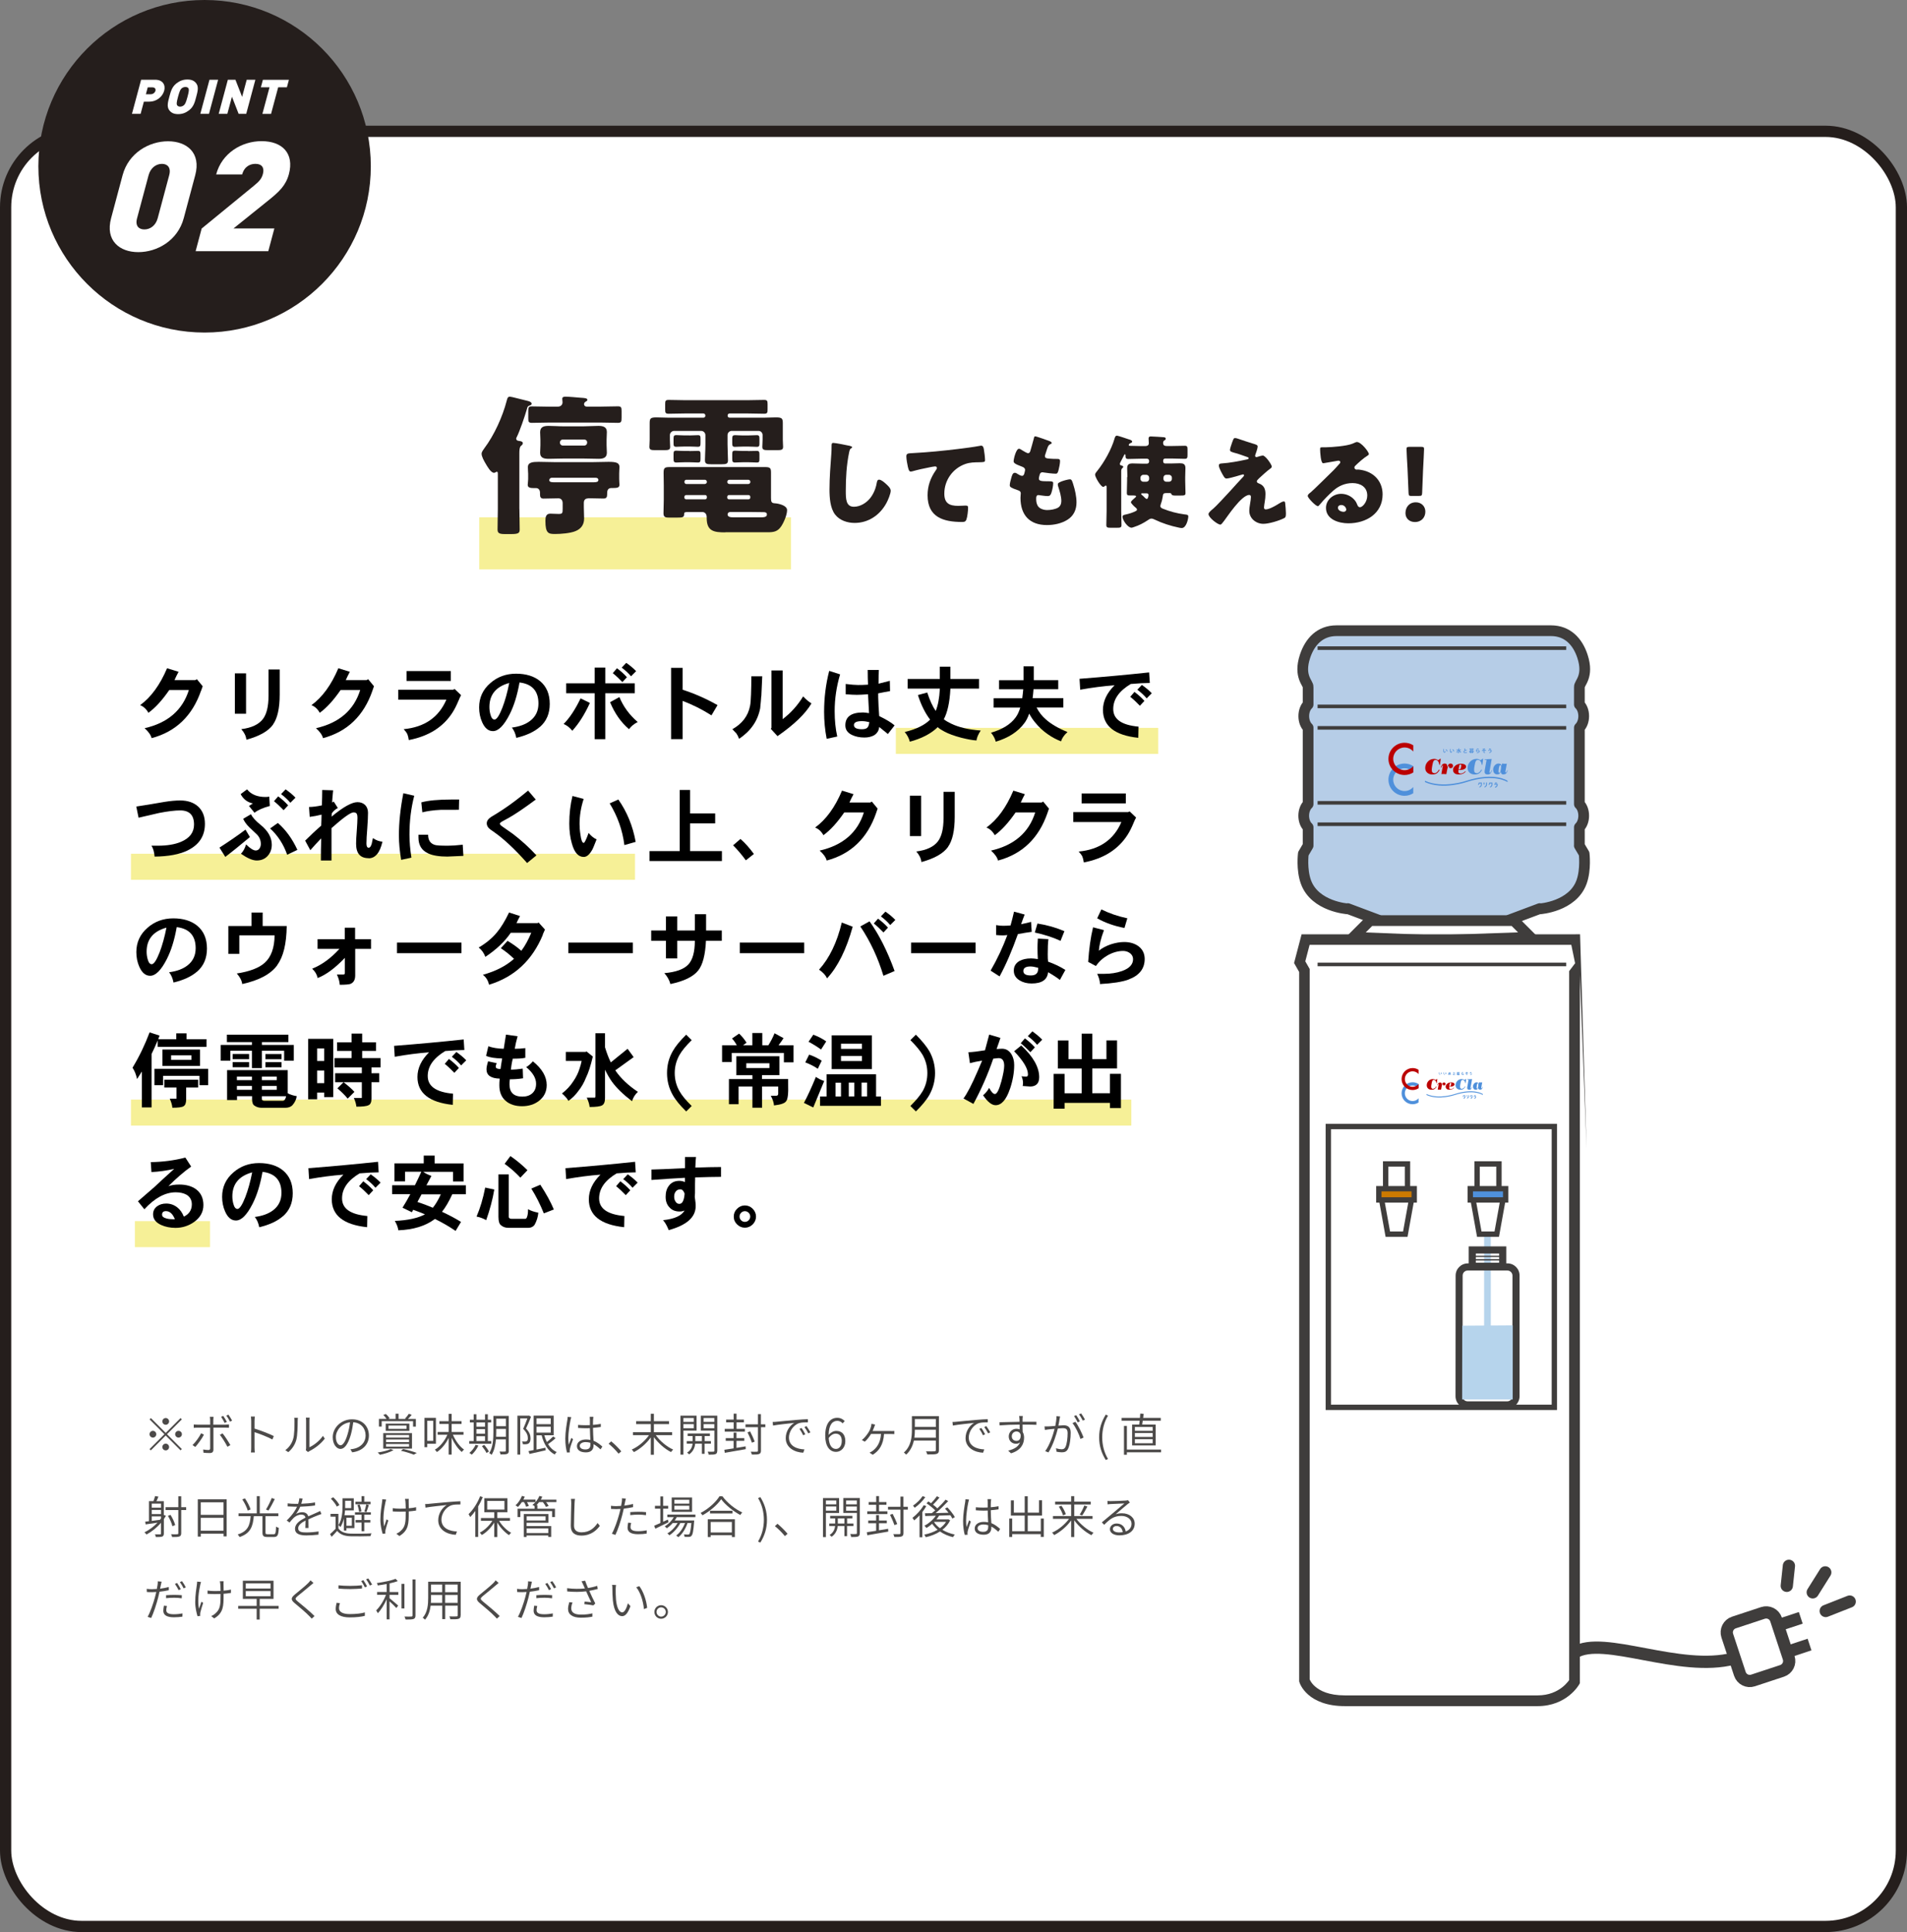 <?xml version="1.0" encoding="UTF-8"?><svg id="_レイヤー_2" xmlns="http://www.w3.org/2000/svg" viewBox="0 0 339.47 343.83"><rect x="0" y="0" width="339.47" height="343.83" fill="#808080" stroke="none"/><defs><style>.cls-1{stroke-width:1.27px;}.cls-1,.cls-2,.cls-3,.cls-4,.cls-5,.cls-6,.cls-7,.cls-8,.cls-9{fill:none;}.cls-1,.cls-2,.cls-3,.cls-4,.cls-6,.cls-7,.cls-8,.cls-9{stroke:#3f3d3c;}.cls-1,.cls-2,.cls-3,.cls-5,.cls-7,.cls-8,.cls-9{stroke-miterlimit:10;}.cls-2{stroke-width:.64px;}.cls-3{stroke-width:.23px;}.cls-4,.cls-6{stroke-linecap:round;stroke-linejoin:round;}.cls-4,.cls-8{stroke-width:1.91px;}.cls-5{stroke:#251e1c;stroke-width:2px;}.cls-6,.cls-7{stroke-width:2.18px;}.cls-10,.cls-11,.cls-12,.cls-13,.cls-14,.cls-15,.cls-16,.cls-17,.cls-18,.cls-19,.cls-20{stroke-width:0px;}.cls-9{stroke-width:.95px;}.cls-11{fill:#f6f097;}.cls-12{fill:#4c4a49;}.cls-13{fill:#4f90db;}.cls-14{fill:#3f3d3c;}.cls-15{fill:#251e1c;}.cls-16{fill:#cc7a00;}.cls-17{fill:#b6d4ec;}.cls-18{fill:#b6cde7;}.cls-19{fill:#b00;}.cls-20{fill:#fff;}</style></defs><g id="_レイヤー_1-2"><rect class="cls-20" x="1" y="23.37" width="337.47" height="319.46" rx="13.51" ry="13.51"/><rect class="cls-5" x="1" y="23.37" width="337.47" height="319.46" rx="13.51" ry="13.51"/><path class="cls-12" d="m29.5,255l2.64-2.64.23.23-2.64,2.64,2.64,2.64-.23.23-2.64-2.64-2.65,2.65-.23-.23,2.65-2.65-2.64-2.64.23-.23,2.64,2.64Zm-1.68.23c0,.33-.27.6-.6.6s-.6-.27-.6-.6.27-.6.6-.6.6.27.6.6Zm1.68-1.68c-.33,0-.6-.27-.6-.6s.27-.6.6-.6.6.27.6.6-.27.6-.6.6Zm0,3.36c.33,0,.6.27.6.6s-.27.6-.6.6-.6-.27-.6-.6.27-.6.6-.6Zm1.68-1.68c0-.33.27-.6.6-.6s.6.27.6.6-.27.6-.6.6-.6-.27-.6-.6Z"/><path class="cls-12" d="m36.3,255.32c-.34.68-1.09,1.7-1.54,2.18l-.49-.34c.53-.49,1.22-1.45,1.53-2.1l.5.25Zm1.69-1.26v3.9c0,.42-.19.62-.66.62-.33,0-.8-.02-1.11-.06l-.05-.57c.35.06.72.09.93.09s.31-.1.31-.3c0-.46,0-3.23,0-3.61v-.06h-2.25c-.25,0-.46,0-.67.03v-.61c.22.02.41.04.66.04h2.26v-.86c0-.17-.03-.43-.06-.54h.66c-.02.11-.04.38-.04.54v.86h2.16c.18,0,.43-.02.63-.04v.59c-.21,0-.44-.02-.62-.02h-2.17Zm1.63,1.02c.43.52,1.07,1.52,1.39,2.09l-.53.29c-.31-.62-.92-1.61-1.34-2.12l.48-.26Zm.37-1.85c-.15-.33-.42-.78-.63-1.09l.38-.17c.2.29.48.74.65,1.07l-.4.18Zm.95-.24c-.18-.34-.42-.78-.66-1.07l.38-.17c.22.29.51.77.66,1.06l-.39.18Z"/><path class="cls-12" d="m48.49,256.17c-.87-.47-2.29-1.02-3.18-1.3v2.69c0,.26.02.66.05.92h-.69c.04-.25.05-.62.05-.92v-4.66c0-.22-.02-.56-.06-.81h.7c-.02.24-.05.58-.05.81v1.33c1.05.32,2.56.9,3.43,1.33l-.25.6Z"/><path class="cls-12" d="m50.79,258.07c.66-.48,1.15-1.18,1.39-1.98.24-.74.24-2.35.24-3.23,0-.22-.02-.39-.05-.55h.66c0,.1-.04.33-.04.55,0,.87-.02,2.59-.25,3.39-.23.85-.75,1.62-1.42,2.17l-.54-.36Zm3.65.02c.02-.12.05-.27.05-.42v-4.81c0-.3-.03-.5-.04-.58h.66c0,.07-.03.29-.03.58v4.69c.75-.34,1.77-1.09,2.4-2.02l.34.48c-.7.95-1.8,1.76-2.73,2.22-.11.06-.18.11-.26.17l-.38-.31Z"/><path class="cls-12" d="m62.37,257.91c.24-.02.48-.06.66-.1,1.02-.22,2.05-.98,2.05-2.38,0-1.22-.79-2.22-2.19-2.33-.1.75-.25,1.56-.46,2.3-.49,1.63-1.11,2.45-1.82,2.45-.67,0-1.38-.79-1.38-2.09,0-1.7,1.52-3.18,3.43-3.18s3.01,1.3,3.01,2.88-1.1,2.76-2.97,2.99l-.33-.54Zm-.51-2.63c.21-.66.36-1.43.45-2.17-1.55.18-2.52,1.5-2.52,2.61,0,1.03.49,1.48.84,1.48s.82-.53,1.23-1.92Z"/><path class="cls-12" d="m70.04,258.07c-.61.36-1.61.66-2.41.82-.09-.1-.27-.31-.39-.41.82-.12,1.77-.34,2.3-.61l.5.19Zm-2.09-4.2h-.5v-1.37h1.36c-.14-.22-.37-.5-.58-.71l.46-.15c.26.22.54.54.66.77l-.23.1h1.3v-.93h.53v.93h1.3l-.15-.06c.22-.23.52-.6.67-.85l.52.17c-.21.27-.45.54-.67.74h1.41v1.37h-.5v-.97h-5.58v.97Zm.27,1.17h5.12v2.75h-5.12v-2.75Zm4.65-1.7v1.3h-4.21v-1.3h4.21Zm-4.14,2.49h4.09v-.46h-4.09v.46Zm0,.8h4.09v-.46h-4.09v.46Zm0,.81h4.09v-.47h-4.09v.47Zm3.63-3.75h-3.2v.59h3.2v-.59Zm-.59,4.17c.88.19,1.85.48,2.42.7l-.53.31c-.51-.21-1.39-.49-2.29-.7l.39-.3Z"/><path class="cls-12" d="m76.06,256.93v.61h-.5v-5.22h2.04v4.61h-1.54Zm0-4.09v3.57h1.06v-3.57h-1.06Zm4.57,2.51c.46,1.04,1.21,2.09,1.97,2.61-.12.1-.3.3-.4.43-.66-.54-1.33-1.5-1.8-2.52v2.99h-.53v-2.97c-.52,1.06-1.29,2-2.1,2.51-.07-.12-.24-.31-.36-.42.9-.5,1.74-1.55,2.23-2.65h-1.74v-.5h1.97v-1.42h-1.65v-.5h1.65v-1.3h.53v1.3h1.76v.5h-1.76v1.42h2.11v.5h-1.88Z"/><path class="cls-12" d="m87.44,256.93h-3.91v-.48h.79v-3.31h-.68v-.48h.68v-.98h.49v.98h1.53v-.98h.5v.98h.59v.48h-.59v3.31h.61v.48Zm-2.28.32c-.28.62-.74,1.22-1.18,1.62-.1-.09-.3-.24-.43-.31.45-.36.87-.9,1.11-1.44l.5.13Zm-.35-4.11v.75h1.53v-.75h-1.53Zm0,2.01h1.53v-.83h-1.53v.83Zm0,1.3h1.53v-.86h-1.53v.86Zm1.39.68c.32.36.68.86.83,1.18l-.43.26c-.14-.32-.5-.84-.81-1.22l.41-.22Zm4.37,1.02c0,.34-.08.5-.29.58-.22.09-.58.1-1.18.1-.02-.14-.1-.38-.17-.52.44.02.84.02.96,0,.12,0,.16-.04.16-.17v-1.99h-1.77c-.08.95-.28,1.98-.77,2.75-.09-.1-.3-.26-.42-.31.68-1.06.74-2.58.74-3.73v-2.89h2.73v6.16Zm-.51-2.47v-1.39h-1.72v.58c0,.25,0,.53-.02.81h1.74Zm-1.72-3.21v1.34h1.72v-1.34h-1.72Z"/><path class="cls-12" d="m94.53,252.13c-.26.66-.59,1.46-.9,2.09.66.66.81,1.23.81,1.74,0,.42-.09.74-.32.9-.11.09-.27.13-.44.15-.18.02-.41.02-.6,0,0-.14-.06-.34-.15-.49.22.02.41.02.56.02.11,0,.2-.03.29-.09.14-.08.19-.3.18-.55,0-.45-.18-.98-.83-1.62.27-.59.55-1.32.75-1.87h-1.27v6.45h-.5v-6.93h1.98l.09-.02.35.22Zm4.36,3.81c-.39.38-.9.77-1.33,1.06.39.63.9,1.12,1.54,1.4-.12.1-.28.3-.35.44-1.18-.6-1.94-1.85-2.33-3.41h-.91v2.53c.5-.1,1.06-.22,1.59-.33l.04.46c-1.02.24-2.1.47-2.88.65l-.18-.51c.26-.05.57-.1.91-.18v-6.13h3.57v3.5h-1.67c.12.43.27.83.46,1.2.39-.3.84-.69,1.12-.99l.42.3Zm-3.38-3.54v1.04h2.53v-1.04h-2.53Zm0,2.55h2.53v-1.06h-2.53v1.06Z"/><path class="cls-12" d="m101.69,252.2c-.04.12-.1.35-.13.5-.17.78-.39,2.31-.39,3.21,0,.42.02.76.08,1.19.13-.38.33-.89.46-1.22l.3.24c-.19.54-.48,1.34-.56,1.73-.02.1-.04.25-.04.34,0,.08.02.19.03.27l-.51.03c-.16-.57-.3-1.42-.3-2.49,0-1.17.26-2.68.37-3.34.02-.18.05-.37.05-.52l.63.06Zm5.21,5.73c-.41-.38-.82-.7-1.24-.93v.2c0,.62-.29,1.26-1.34,1.26s-1.62-.42-1.62-1.12c0-.63.58-1.17,1.61-1.17.28,0,.54.03.78.08-.03-.63-.07-1.43-.08-2.1-.26.02-.54.02-.8.02-.45,0-.86-.03-1.31-.06v-.54c.44.04.86.06,1.33.06.26,0,.52,0,.78-.02,0-.41,0-.77,0-1,0-.14-.02-.34-.03-.48h.65c-.02.16-.04.31-.05.46-.02.22-.02.62-.02.98.5-.04.97-.1,1.39-.18v.55c-.44.07-.91.12-1.39.16,0,.79.06,1.61.1,2.29.64.26,1.14.66,1.57,1.04l-.3.46Zm-1.81-1.17c-.26-.08-.54-.13-.83-.13-.62,0-1.05.28-1.05.66,0,.41.4.65.99.65.7,0,.9-.34.9-.89,0-.08,0-.18,0-.3Z"/><path class="cls-12" d="m110.11,258.69c-.52-.64-1.21-1.32-1.77-1.77l.46-.42c.58.46,1.29,1.18,1.8,1.78l-.49.41Z"/><path class="cls-12" d="m116.74,255.4c.74,1.04,1.97,2.07,3.09,2.56-.11.1-.29.31-.38.45-1.08-.54-2.26-1.57-3.05-2.66v3.13h-.55v-3.08c-.78,1.09-1.93,2.08-3.01,2.61-.1-.13-.26-.34-.38-.45,1.12-.49,2.34-1.5,3.07-2.56h-2.86v-.53h3.18v-1.44h-2.61v-.52h2.61v-1.32h.55v1.32h2.7v.52h-2.7v1.44h3.25v.53h-2.91Z"/><path class="cls-12" d="m121.65,254.58v4.29h-.52v-6.94h2.87v2.65h-2.35Zm0-2.23v.69h1.85v-.69h-1.85Zm1.85,1.82v-.74h-1.85v.74h1.85Zm1.92,2.74v1.81h-.47v-1.81h-1.19c-.06.53-.3,1.39-1.1,1.91-.07-.09-.23-.24-.35-.32.71-.42.93-1.12.98-1.59h-1.04v-.45h1.05v-.91h-.89v-.45h3.96v.45h-.94v.91h1.12v.45h-1.12Zm-.47-.45v-.91h-1.18v.91h1.18Zm2.73,1.7c0,.34-.08.51-.3.61-.23.09-.62.1-1.23.1-.02-.14-.09-.39-.17-.54.46.02.89.02,1.01,0,.14,0,.18-.05.18-.18v-3.57h-2.42v-2.65h2.94v6.22Zm-2.43-5.81v.69h1.91v-.69h-1.91Zm1.91,1.82v-.74h-1.91v.74h1.91Z"/><path class="cls-12" d="m132.73,257.39l.02.5c-1.33.24-2.74.47-3.73.65l-.08-.54c.45-.06,1.02-.15,1.65-.25v-1.34h-1.4v-.49h1.4v-.97h.51v.97h1.39v.49h-1.39v1.25l1.62-.27Zm-.13-2.62h-3.59v-.49h1.59v-1.16h-1.34v-.49h1.34v-1.06h.51v1.06h1.32v.49h-1.32v1.16h1.49v.49Zm3.65-.79h-.79v4.17c0,.36-.1.51-.33.6-.23.1-.62.1-1.29.1-.02-.14-.12-.37-.2-.51.51.02.96,0,1.09,0,.14,0,.19-.05.19-.19v-4.17h-2.21v-.51h2.21v-1.81h.53v1.81h.79v.51Zm-2.39,2.77c-.16-.46-.5-1.26-.79-1.85l.46-.17c.3.58.66,1.37.82,1.81l-.49.2Z"/><path class="cls-12" d="m138.23,253.01c.49-.05,2.02-.2,3.48-.32.87-.08,1.59-.12,2.11-.14v.57c-.45,0-1.14,0-1.54.13-1.16.38-1.84,1.62-1.84,2.55,0,1.59,1.48,2.08,2.76,2.13l-.21.59c-1.42-.05-3.12-.82-3.12-2.59,0-1.26.76-2.28,1.52-2.71-.7.08-2.93.3-3.78.47l-.07-.64c.3,0,.54-.02.7-.04Zm5.13,2.23l-.38.18c-.18-.38-.42-.81-.66-1.14l.37-.16c.18.26.49.76.66,1.12Zm.9-.34l-.38.18c-.19-.38-.43-.79-.68-1.12l.36-.18c.19.26.51.75.7,1.11Z"/><path class="cls-12" d="m150,253.3c-.24-.28-.59-.45-.94-.45-.82,0-1.52.63-1.55,2.5.37-.44.88-.71,1.35-.71.99,0,1.62.62,1.62,1.84,0,1.12-.76,1.89-1.65,1.89-1.13,0-1.93-.98-1.93-2.89,0-2.31,1.02-3.17,2.14-3.17.58,0,1.02.25,1.33.58l-.37.41Zm-.15,3.18c0-.82-.34-1.35-1.1-1.35-.38,0-.83.22-1.23.78.08,1.24.53,1.94,1.3,1.94.58,0,1.02-.56,1.02-1.37Z"/><path class="cls-12" d="m158.59,254.67c.17,0,.42,0,.61-.02v.56c-.2-.02-.45-.02-.61-.02h-1.22c-.12,1.87-.85,3-2.02,3.7l-.56-.38c.16-.06.46-.24.61-.36.62-.49,1.33-1.33,1.43-2.97h-1.77c-.3.5-.77,1.1-1.12,1.38l-.52-.3c.5-.36.94-.98,1.21-1.4.21-.34.35-.71.43-1.02.03-.14.06-.3.08-.46l.64.14c-.06.14-.11.27-.15.41-.07.21-.18.48-.29.73h3.25Z"/><path class="cls-12" d="m167.14,258.05c0,.41-.11.58-.4.68-.29.1-.82.1-1.67.1-.04-.16-.14-.41-.22-.56.67.02,1.31.02,1.5,0,.18,0,.24-.06.24-.23v-1.68h-3.91c-.2.91-.6,1.81-1.38,2.51-.08-.11-.29-.31-.4-.38,1.3-1.15,1.43-2.77,1.43-4.07v-2.41h4.81v6.04Zm-.55-2.2v-1.42h-3.73c0,.44-.02.92-.09,1.42h3.81Zm-3.73-3.32v1.4h3.73v-1.4h-3.73Z"/><path class="cls-12" d="m170.24,253.01c.49-.05,2.02-.2,3.48-.32.87-.08,1.59-.12,2.11-.14v.57c-.45,0-1.14,0-1.54.13-1.16.38-1.84,1.62-1.84,2.55,0,1.59,1.48,2.08,2.76,2.13l-.21.59c-1.42-.05-3.12-.82-3.12-2.59,0-1.26.76-2.28,1.52-2.71-.7.08-2.93.3-3.78.47l-.07-.64c.3,0,.54-.02.7-.04Zm5.13,2.23l-.38.18c-.18-.38-.42-.81-.66-1.14l.37-.16c.18.26.49.76.66,1.12Zm.9-.34l-.38.18c-.19-.38-.43-.79-.68-1.12l.36-.18c.19.26.51.75.7,1.11Z"/><path class="cls-12" d="m182.03,253.51c0,.46,0,.96.02,1.32.16.27.25.62.25,1,0,1.08-.5,2.25-2.33,2.8l-.5-.48c1.09-.26,1.82-.72,2.11-1.47-.19.17-.44.25-.72.25-.68,0-1.29-.47-1.29-1.31,0-.77.63-1.36,1.37-1.36.22,0,.4.04.57.11v-.85c-1.21,0-2.58.06-3.57.14l-.02-.56c.88-.02,2.37-.06,3.57-.08,0-.24,0-.45-.02-.57,0-.15-.03-.38-.06-.46h.66c-.02.08-.04.36-.04.46,0,.14,0,.34,0,.57h.17c.99,0,1.93,0,2.29,0v.54c-.44-.02-1.14-.04-2.29-.04h-.16Zm-.35,1.78c-.13-.39-.41-.55-.74-.55-.43,0-.83.34-.83.86s.38.82.84.82c.49,0,.79-.38.74-1.13Z"/><path class="cls-12" d="m188.71,252.09c-.02.14-.06.29-.09.43-.03.23-.11.73-.21,1.18.38-.03.73-.06.93-.06.68,0,1.26.26,1.26,1.31,0,.94-.14,2.19-.46,2.85-.25.53-.63.65-1.13.65-.3,0-.68-.06-.93-.11l-.1-.61c.34.11.76.18.98.18.29,0,.54-.06.71-.42.26-.55.38-1.59.38-2.46,0-.74-.34-.87-.84-.87-.2,0-.54.02-.9.06-.29,1.14-.82,2.89-1.67,4.25l-.58-.23c.81-1.09,1.41-2.92,1.67-3.97-.43.04-.84.09-1.05.1-.18.02-.48.06-.68.1l-.06-.63c.25.02.43,0,.68,0,.27,0,.74-.05,1.24-.09.11-.56.21-1.19.21-1.73l.66.06Zm2.72.93c.5.63,1.19,2.06,1.46,2.8l-.55.26c-.24-.8-.87-2.17-1.43-2.82l.52-.24Zm.42.1c-.16-.32-.43-.81-.66-1.11l.39-.17c.2.29.5.78.66,1.1l-.4.18Zm.89-.32c-.18-.35-.43-.81-.67-1.1l.39-.17c.22.3.52.79.68,1.1l-.4.18Z"/><path class="cls-12" d="m195.66,255.79c0-1.57.44-2.85,1.18-4.05l.4.19c-.69,1.14-1.03,2.49-1.03,3.85s.34,2.72,1.03,3.85l-.4.19c-.74-1.19-1.18-2.47-1.18-4.05Z"/><path class="cls-12" d="m202.79,253.52c.03-.21.06-.44.08-.69h-3.21v-.5h3.26c.02-.27.05-.54.06-.77l.61.04c-.03.23-.06.48-.09.73h3.13v.5h-3.21c-.03.25-.07.48-.1.69h2.4v3.71h-4.19v-3.71h1.26Zm3.9,4.93h-6.09v.43h-.52v-5.13h.52v4.21h6.09v.49Zm-1.5-4.51h-3.17v.69h3.17v-.69Zm0,1.08h-3.17v.7h3.17v-.7Zm0,1.1h-3.17v.72h3.17v-.72Z"/><path class="cls-12" d="m29.54,269.73c-.11.21-.24.41-.37.6v2.56c0,.3-.08.46-.28.55-.22.08-.57.09-1.14.09-.02-.13-.1-.36-.18-.48.43,0,.82,0,.94,0,.11,0,.15-.04.15-.16v-1.9c-.73.86-1.64,1.58-2.58,2.09-.07-.1-.26-.3-.37-.39.86-.42,1.66-1.01,2.33-1.72-.77.12-1.52.22-2.12.31l-.07-.49c.2-.02.42-.05.67-.08v-3.57h.79c.11-.27.23-.65.3-.9l.59.1c-.11.28-.23.57-.35.81h1.31v2.46l.37.12Zm-2.53-2.15v.72h1.66v-.72h-1.66Zm1.66,1.13h-1.66v.73h1.66v-.73Zm-1.66,1.95c.46-.06.97-.13,1.47-.2.06-.09.13-.18.19-.26v-.34h-1.66v.81Zm6.13-1.94h-.88v4.11c0,.35-.1.51-.33.6-.23.09-.62.1-1.28.1-.03-.13-.13-.37-.2-.5.5.02.96.02,1.09,0,.14,0,.2-.05.2-.19v-4.12h-2.26v-.5h2.26v-1.94h.52v1.94h.88v.5Zm-2.45,2.89c-.11-.5-.44-1.27-.8-1.85l.46-.18c.37.58.72,1.33.83,1.82l-.49.2Z"/><path class="cls-12" d="m40.35,266.81v6.6h-.55v-.48h-4.05v.52h-.54v-6.64h5.15Zm-4.61.54v2.23h4.05v-2.23h-4.05Zm4.05,5.05v-2.29h-4.05v2.29h4.05Z"/><path class="cls-12" d="m48.72,273.03c.32,0,.38-.2.42-1.36.12.1.34.19.49.22-.06,1.29-.21,1.63-.86,1.63h-1.18c-.68,0-.87-.18-.87-.82v-2.89h-1.54c-.15,1.77-.55,3.06-2.53,3.72-.06-.13-.22-.35-.34-.46,1.87-.57,2.18-1.71,2.31-3.26h-2.16v-.5h3.25v-3.06h.53v3.06h3.31v.5h-2.29v2.89c0,.27.06.33.38.33h1.1Zm-4.62-4.21c-.14-.52-.55-1.36-.97-1.99l.48-.18c.42.62.84,1.43,1,1.97l-.51.2Zm4.82-2.05c-.34.69-.78,1.52-1.13,2.04l-.44-.18c.34-.54.78-1.42,1.02-2.05l.54.2Z"/><path class="cls-12" d="m54.36,271.87c.02-.31.03-.86.03-1.28-.76.4-1.31.83-1.31,1.38,0,.66.66.74,1.48.74.61,0,1.46-.06,2.15-.18l-.02.58c-.61.07-1.47.13-2.15.13-1.11,0-2.02-.23-2.02-1.18s.94-1.51,1.86-1.99c-.06-.35-.36-.53-.74-.53-.54,0-1.02.25-1.38.59-.22.22-.46.5-.72.82l-.5-.37c1.06-1.02,1.56-1.85,1.84-2.45h-.38c-.34,0-.86-.02-1.29-.05v-.54c.42.06.98.08,1.33.08.18,0,.35,0,.54,0,.11-.35.19-.71.21-.99l.58.05c-.05.23-.12.57-.24.93.82-.03,1.69-.1,2.45-.24v.54c-.79.13-1.78.19-2.64.22-.18.43-.44.9-.75,1.3.3-.2.77-.32,1.13-.32.51,0,.94.26,1.05.74.58-.27,1.08-.46,1.51-.67.22-.1.41-.18.61-.29l.23.54c-.18.06-.45.16-.66.24-.46.18-1.05.42-1.66.71,0,.46.02,1.14.02,1.54h-.56Z"/><path class="cls-12" d="m60.24,271.99c.4.61,1.15.89,2.12.93.9.04,2.81.02,3.77-.05-.07.12-.15.34-.18.5-.9.03-2.68.05-3.59.02-1.08-.04-1.83-.33-2.34-.96-.3.35-.64.7-.98,1.05l-.29-.47c.3-.26.67-.61.99-.95v-2.16h-.9v-.5h1.4v2.6Zm-.28-3.87c-.18-.41-.63-.99-1.06-1.42l.42-.25c.44.41.91.98,1.1,1.39l-.46.27Zm1.26,2.09c-.13.55-.32,1.09-.62,1.54-.07-.1-.26-.27-.35-.34.65-1.03.73-2.43.73-3.42v-1.36h2v2.16h-1.56c-.02.28-.05.57-.1.86h1.77v2.29h-1.42v.43h-.46v-2.17Zm.22-3.14v.94c0,.12,0,.24,0,.37h1.08v-1.3h-1.07Zm.23,3.02v1.43h.96v-1.43h-.96Zm2.69-.54h-1.17v-.43h2.83v.43h-1.17v.95h1.08v.45h-1.08v1.54h-.49v-1.54h-1.06v-.45h1.06v-.95Zm1.6-1.85h-2.69v-.45h1.09v-1h.49v1h1.11v.45Zm-2.04,1.38c-.02-.34-.13-.85-.3-1.24l.4-.09c.17.38.29.9.31,1.22l-.42.1Zm.94-.09c.13-.34.27-.9.34-1.27l.46.11c-.14.43-.3.94-.43,1.26l-.37-.1Z"/><path class="cls-12" d="m68.74,266.86c-.04.14-.1.34-.13.5-.26,1.19-.52,2.93-.22,4.28.11-.35.27-.84.42-1.26l.32.2c-.18.53-.42,1.34-.51,1.72-.02.11-.03.25-.03.34,0,.07.02.18.02.26l-.49.06c-.15-.49-.41-1.5-.41-2.5,0-1.28.22-2.5.3-3.16.03-.18.04-.38.04-.5l.67.06Zm5.31,1.96c-.37.06-.82.11-1.29.15v.26c0,1.81.02,3.13-1.67,4.12l-.53-.41c.24-.1.55-.29.74-.48.9-.75.92-1.67.92-3.23v-.23c-.34.02-.69.02-1.02.02-.38,0-.96-.02-1.29-.05v-.58c.34.06.86.09,1.29.09.33,0,.68,0,1.02-.02,0-.5-.03-1.06-.05-1.26-.02-.18-.04-.34-.07-.46h.67c-.02.13-.02.27-.02.45,0,.18,0,.73.02,1.22.47-.04.92-.1,1.3-.19v.59Z"/><path class="cls-12" d="m76.37,267.62c.49-.05,2.02-.2,3.48-.32.87-.08,1.59-.12,2.11-.14v.57c-.46,0-1.14,0-1.55.13-1.16.38-1.83,1.62-1.83,2.55,0,1.59,1.48,2.08,2.76,2.13l-.21.59c-1.43-.05-3.12-.81-3.12-2.59,0-1.25.76-2.28,1.52-2.71-.7.08-2.94.3-3.79.47l-.06-.64c.3,0,.54-.02.7-.04Z"/><path class="cls-12" d="m85.94,266.43c-.23.57-.51,1.14-.82,1.66v5.42h-.51v-4.63c-.29.41-.59.77-.9,1.09-.06-.13-.21-.39-.3-.52.81-.76,1.58-1.96,2.05-3.17l.5.15Zm2.91,4.22c.51.86,1.36,1.7,2.14,2.12-.12.1-.29.29-.38.42-.75-.48-1.56-1.33-2.09-2.25v2.59h-.54v-2.57c-.57.92-1.41,1.76-2.21,2.21-.09-.13-.25-.32-.37-.42.83-.41,1.71-1.25,2.25-2.11h-2.04v-.49h2.37v-1.04h-1.77v-2.49h4.12v2.49h-1.81v1.04h2.26v.49h-1.94Zm-2.12-2.01h3.07v-1.54h-3.07v1.54Z"/><path class="cls-12" d="m92.9,267.31c-.22.34-.46.63-.7.87-.1-.08-.3-.22-.43-.29.47-.42.9-1.05,1.14-1.68l.5.14c-.07.18-.15.35-.25.52h2.16v.44h-1.51c.14.24.26.5.33.69l-.48.14c-.06-.22-.22-.55-.38-.83h-.38Zm6.14,0h-1.83c.19.23.37.5.45.69l-.47.17c-.1-.23-.33-.58-.55-.86h-.67c-.15.19-.31.38-.47.54h.17v.64h3.12v1.48h-.51v-1.06h-5.65v1.06h-.5v-1.48h3.03v-.46c-.11-.08-.27-.18-.38-.22.52-.38.99-.97,1.24-1.59l.51.13c-.07.18-.17.36-.26.53h2.78v.44Zm-5.29,4.27h4.37v1.93h-.53v-.26h-3.85v.27h-.5v-4.09h4.38v1.56h-3.88v.58Zm0-1.73v.73h3.37v-.73h-3.37Zm0,2.15v.83h3.85v-.83h-3.85Z"/><path class="cls-12" d="m102.35,266.75c-.04.24-.06.5-.07.74-.03.9-.1,2.79-.1,4.01,0,.88.58,1.19,1.34,1.19,1.48,0,2.29-.82,2.86-1.65l.4.5c-.54.74-1.55,1.73-3.28,1.73-1.11,0-1.89-.46-1.89-1.73,0-1.2.08-3.18.08-4.05,0-.28-.02-.54-.06-.75h.72Z"/><path class="cls-12" d="m112.7,268.21c-.53.11-1.1.21-1.66.27-.07.34-.16.71-.25,1.06-.29,1.13-.82,2.77-1.24,3.61l-.63-.21c.47-.82,1.02-2.41,1.32-3.54.07-.26.14-.57.22-.87-.28.02-.54.03-.77.03-.34,0-.62-.02-.91-.03l-.02-.56c.37.05.66.06.94.06.26,0,.55-.02.86-.04.06-.3.1-.56.13-.73.03-.22.05-.46.03-.63l.69.06c-.05.17-.1.46-.14.61l-.13.64c.53-.07,1.06-.17,1.55-.3v.58Zm-.34,2.8c-.07.26-.12.51-.12.72,0,.38.18.76,1.35.76.51,0,1.06-.06,1.54-.15l-.02.58c-.42.06-.95.11-1.52.11-1.23,0-1.88-.38-1.88-1.16,0-.28.05-.57.11-.9l.54.05Zm-.15-1.92c.41-.03.92-.06,1.43-.06.46,0,.94.02,1.37.07l-.02.54c-.41-.06-.87-.1-1.33-.1-.49,0-.98.03-1.46.09v-.54Z"/><path class="cls-12" d="m119.01,270.89c-.82.41-1.69.83-2.35,1.15l-.21-.52c.3-.13.69-.3,1.1-.49v-2.55h-.96v-.51h.96v-1.66h.5v1.66h.89v.51h-.89v2.32l.84-.38.12.47Zm1.46-.9c-.1.21-.23.4-.37.59h3.48s0,.14-.02.22c-.12,1.66-.25,2.29-.47,2.51-.11.14-.26.18-.44.19-.17,0-.47,0-.78,0,0-.13-.06-.32-.13-.44.31.02.58.03.7.03.12,0,.19,0,.25-.08.14-.14.26-.66.38-1.98h-.68c-.32.98-.95,2.01-1.65,2.53-.08-.11-.25-.23-.38-.3.66-.45,1.25-1.34,1.58-2.23h-.83c-.42.83-1.21,1.72-1.95,2.19-.09-.11-.23-.25-.36-.34.68-.37,1.39-1.11,1.82-1.85h-.86c-.32.37-.69.69-1.06.94-.07-.08-.26-.26-.37-.33.64-.39,1.23-.98,1.62-1.65h-1.16v-.46h5v.46h-3.31Zm2.73-.94h-3.63v-2.56h3.63v2.56Zm-.5-2.15h-2.65v.68h2.65v-.68Zm0,1.06h-2.65v.69h2.65v-.69Z"/><path class="cls-12" d="m128.6,266.27c.85,1.18,2.27,2.3,3.53,2.88-.12.12-.26.31-.34.46-1.25-.66-2.65-1.78-3.41-2.81-.66.97-1.97,2.12-3.33,2.86-.07-.12-.22-.3-.34-.42,1.4-.71,2.73-1.93,3.37-2.97h.53Zm-2.61,4.09h4.83v3.17h-.54v-.33h-3.77v.33h-.52v-3.17Zm4.41-1.51v.48h-4.01v-.48h4.01Zm-3.89,1.99v1.88h3.77v-1.88h-3.77Z"/><path class="cls-12" d="m134.95,274.31c.69-1.14,1.03-2.49,1.03-3.85s-.34-2.72-1.03-3.85l.4-.19c.74,1.19,1.18,2.48,1.18,4.05s-.44,2.85-1.18,4.05l-.4-.19Z"/><path class="cls-12" d="m139.72,273.36c-.52-.64-1.21-1.32-1.78-1.77l.46-.42c.58.46,1.29,1.18,1.8,1.78l-.49.41Z"/><path class="cls-12" d="m147.02,269.25v4.29h-.52v-6.94h2.87v2.65h-2.35Zm0-2.23v.69h1.85v-.69h-1.85Zm1.85,1.81v-.74h-1.85v.74h1.85Zm1.92,2.74v1.81h-.47v-1.81h-1.19c-.06.53-.3,1.39-1.1,1.91-.07-.09-.23-.24-.35-.32.71-.42.93-1.12.98-1.59h-1.04v-.45h1.05v-.91h-.89v-.45h3.96v.45h-.94v.91h1.12v.45h-1.12Zm-.47-.45v-.91h-1.18v.91h1.18Zm2.73,1.7c0,.34-.08.51-.3.61-.23.09-.62.1-1.23.1-.02-.14-.09-.39-.17-.54.46.02.89.02,1.01,0,.14,0,.18-.05.18-.18v-3.57h-2.42v-2.65h2.94v6.22Zm-2.43-5.8v.69h1.91v-.69h-1.91Zm1.91,1.82v-.74h-1.91v.74h1.91Z"/><path class="cls-12" d="m158.1,272.06l.02.5c-1.33.24-2.74.47-3.73.65l-.08-.54c.45-.06,1.02-.15,1.65-.25v-1.34h-1.4v-.49h1.4v-.97h.51v.97h1.39v.49h-1.39v1.25l1.62-.27Zm-.13-2.62h-3.59v-.49h1.59v-1.16h-1.34v-.49h1.34v-1.06h.51v1.06h1.32v.49h-1.32v1.16h1.49v.49Zm3.65-.79h-.79v4.17c0,.36-.1.51-.33.6-.23.1-.62.1-1.29.1-.02-.14-.12-.37-.2-.51.51.02.96,0,1.09,0,.14,0,.19-.05.19-.19v-4.17h-2.21v-.51h2.21v-1.81h.53v1.81h.79v.51Zm-2.39,2.77c-.16-.46-.5-1.26-.79-1.85l.46-.17c.3.58.66,1.37.82,1.81l-.49.2Z"/><path class="cls-12" d="m164.9,268.02c-.2.36-.45.71-.71,1.06v4.49h-.5v-3.9c-.31.34-.64.65-.95.9-.06-.11-.22-.35-.31-.46.74-.56,1.52-1.4,2-2.25l.47.17Zm-.19-1.58c-.46.67-1.2,1.41-1.88,1.88-.07-.1-.22-.3-.3-.38.63-.43,1.35-1.12,1.7-1.69l.48.18Zm4.43,4.09c-.31.7-.8,1.26-1.39,1.71.65.39,1.41.68,2.22.85-.11.11-.25.32-.32.46-.86-.2-1.65-.54-2.32-1.01-.76.49-1.65.82-2.53,1.02-.05-.13-.17-.34-.27-.46.82-.16,1.66-.45,2.38-.87-.38-.31-.7-.67-.97-1.06-.33.29-.67.54-1.02.75-.07-.1-.25-.3-.36-.4.78-.41,1.54-1.06,2.03-1.79-.71.02-1.37.04-1.89.06l-.05-.49c.35,0,.77-.02,1.23-.02.19-.15.39-.32.6-.5-.38-.38-1.01-.89-1.54-1.25l.32-.34c.15.1.31.21.48.32.35-.36.78-.86,1.03-1.24l.47.24c-.36.43-.78.91-1.15,1.26.3.22.57.45.77.66.55-.52,1.09-1.08,1.46-1.55l.47.26c-.64.68-1.47,1.5-2.23,2.13.72-.02,1.5-.04,2.29-.06-.2-.26-.42-.52-.63-.74l.42-.22c.51.53,1.08,1.26,1.34,1.73l-.44.26c-.09-.17-.22-.38-.36-.59-.67.02-1.35.05-2.01.07-.14.23-.3.46-.47.67h2.01l.09-.02.35.18Zm-2.87.33c.26.41.62.78,1.05,1.1.45-.32.82-.7,1.09-1.14h-2.1l-.04.05Z"/><path class="cls-12" d="m172.5,266.86c-.04.12-.1.35-.13.5-.17.78-.39,2.31-.39,3.21,0,.42.02.76.08,1.19.13-.38.33-.89.46-1.22l.3.24c-.19.54-.48,1.34-.56,1.73-.02.1-.04.25-.04.34,0,.08.02.19.03.27l-.51.03c-.16-.57-.3-1.42-.3-2.49,0-1.17.26-2.68.37-3.34.02-.18.05-.37.05-.52l.63.06Zm5.21,5.73c-.41-.38-.82-.7-1.24-.93v.2c0,.62-.29,1.26-1.34,1.26s-1.62-.42-1.62-1.12c0-.63.58-1.17,1.61-1.17.28,0,.54.03.78.08-.03-.63-.07-1.43-.08-2.1-.26.02-.54.02-.8.02-.45,0-.86-.03-1.31-.06v-.54c.44.04.86.06,1.33.06.26,0,.52,0,.78-.02,0-.41,0-.77,0-1,0-.14-.02-.34-.03-.48h.65c-.02.16-.04.31-.05.46-.02.22-.02.62-.02.98.5-.04.97-.1,1.39-.18v.55c-.44.07-.91.12-1.39.16,0,.79.06,1.61.1,2.29.64.26,1.14.66,1.57,1.04l-.3.46Zm-1.81-1.17c-.26-.08-.54-.13-.83-.13-.62,0-1.05.28-1.05.66,0,.41.4.65.99.65.7,0,.9-.34.9-.89,0-.08,0-.18,0-.3Z"/><path class="cls-12" d="m185.81,270.25v3.26h-.54v-.49h-5.09v.5h-.52v-3.28h.52v2.25h2.23v-2.78h-2.46v-2.71h.53v2.19h1.93v-2.92h.54v2.92h2.01v-2.2h.54v2.72h-2.55v2.78h2.33v-2.25h.54Z"/><path class="cls-12" d="m191.61,270.29c.74,1,1.95,1.99,3.05,2.47-.11.1-.28.3-.37.44-1.09-.54-2.28-1.56-3.06-2.65v2.98h-.55v-2.96c-.78,1.09-1.96,2.07-3.02,2.61-.09-.14-.26-.34-.38-.44,1.1-.47,2.29-1.45,3.02-2.45h-2.86v-.5h3.24v-2.05h-2.85v-.51h2.85v-.98h.55v.98h2.93v.51h-2.93v2.05h3.26v.5h-2.88Zm-2.66-2.33c.34.47.66,1.1.78,1.51l-.5.2c-.11-.41-.42-1.06-.74-1.54l.46-.18Zm3.25,1.58c.28-.43.64-1.13.82-1.62l.55.18c-.28.54-.64,1.18-.93,1.59l-.45-.16Z"/><path class="cls-12" d="m201.14,267.38c-.14.1-.3.21-.42.3-.38.29-1.49,1.27-2.12,1.8.38-.14.76-.18,1.14-.18,1.31,0,2.25.78,2.25,1.84,0,1.29-1.08,2.09-2.71,2.09-1.07,0-1.7-.47-1.7-1.1,0-.52.47-1.01,1.19-1.01.98,0,1.51.68,1.62,1.42.66-.25,1.04-.72,1.04-1.39,0-.79-.79-1.38-1.81-1.38-1.32,0-2.03.54-3.06,1.58l-.42-.43c.67-.55,1.7-1.42,2.16-1.8.44-.37,1.45-1.22,1.85-1.57-.42.02-2.07.1-2.48.11-.18.02-.34.02-.51.05l-.02-.6c.17.02.38.03.54.03.41,0,2.31-.06,2.73-.1.22-.02.32-.04.4-.06l.33.42Zm-1.28,5.29c-.08-.65-.47-1.1-1.1-1.1-.38,0-.66.22-.66.51,0,.4.48.63,1.1.63.24,0,.46-.02.66-.05Z"/><path class="cls-12" d="m30.06,282.99c-.53.12-1.1.21-1.66.27-.07.34-.16.71-.25,1.06-.29,1.14-.82,2.77-1.24,3.62l-.63-.21c.47-.82,1.02-2.42,1.32-3.54.07-.27.14-.58.22-.88-.27.02-.54.03-.77.03-.34,0-.62,0-.91-.03l-.02-.56c.37.05.66.06.94.06.26,0,.55-.02.86-.04.06-.3.1-.57.13-.74.03-.21.05-.46.03-.62l.69.06c-.05.17-.1.46-.14.61l-.13.64c.53-.07,1.06-.17,1.55-.3v.57Zm-.34,2.81c-.07.26-.12.51-.12.72,0,.38.18.75,1.35.75.51,0,1.06-.06,1.54-.15l-.02.58c-.42.06-.95.11-1.52.11-1.23,0-1.88-.38-1.88-1.16,0-.28.05-.57.11-.91l.54.06Zm-.15-1.92c.41-.03.92-.06,1.43-.06.46,0,.94.02,1.37.06l-.02.55c-.41-.06-.87-.1-1.33-.1-.49,0-.98.03-1.46.08v-.54Zm2.23-.9c-.16-.32-.44-.81-.66-1.11l.38-.17c.21.29.5.78.66,1.1l-.39.18Zm.6-1.6c.22.3.53.79.68,1.1l-.39.18c-.18-.36-.44-.81-.67-1.11l.38-.17Z"/><path class="cls-12" d="m35.78,281.52c-.04.14-.1.34-.13.5-.26,1.19-.52,2.93-.22,4.28.11-.35.27-.84.42-1.26l.32.2c-.18.53-.42,1.34-.51,1.72-.02.11-.03.25-.03.34,0,.07.02.18.02.26l-.49.06c-.15-.49-.41-1.5-.41-2.5,0-1.28.22-2.5.3-3.16.03-.18.04-.38.04-.5l.67.06Zm5.31,1.96c-.37.06-.82.11-1.29.15v.26c0,1.81.02,3.13-1.67,4.12l-.53-.41c.24-.1.55-.29.74-.48.9-.75.92-1.67.92-3.23v-.23c-.34.02-.69.02-1.02.02-.38,0-.96-.02-1.29-.05v-.58c.34.06.86.09,1.29.09.33,0,.68,0,1.02-.02,0-.5-.03-1.06-.05-1.26-.02-.18-.04-.34-.07-.46h.67c-.02.13-.02.27-.02.45,0,.18,0,.73.02,1.22.47-.04.92-.1,1.3-.19v.59Z"/><path class="cls-12" d="m49.6,286.29h-3.37v1.92h-.54v-1.92h-3.29v-.51h3.29v-1.24h-2.46v-3.24h5.46v3.24h-2.46v1.24h3.37v.51Zm-5.85-3.6h4.41v-.91h-4.41v.91Zm0,1.37h4.41v-.91h-4.41v.91Z"/><path class="cls-12" d="m55.8,281.7c-.15.12-.39.33-.51.43-.55.49-1.71,1.41-2.3,1.9-.49.42-.5.54.03.98.74.59,2.2,1.81,2.97,2.58l-.5.46c-.15-.18-.36-.38-.52-.54-.43-.47-1.78-1.61-2.52-2.22-.74-.62-.65-.96.05-1.55.59-.5,1.81-1.46,2.35-2.01.14-.14.34-.36.42-.5l.54.48Z"/><path class="cls-12" d="m60.51,285.29c-.1.32-.16.62-.16.91,0,.62.62,1.04,1.91,1.04,1.1,0,2.12-.12,2.69-.3v.61c-.54.16-1.55.28-2.68.28-1.58,0-2.51-.52-2.51-1.5,0-.41.09-.78.16-1.1l.58.06Zm-.26-3.17c.57.06,1.29.1,2.08.1s1.54-.05,2.11-.11v.58c-.54.04-1.38.1-2.1.1-.79,0-1.46-.03-2.09-.09v-.58Zm5.1.18l-.4.18c-.16-.33-.43-.82-.66-1.11l.39-.17c.2.28.49.77.66,1.1Zm.89-.32l-.4.18c-.18-.35-.44-.81-.67-1.1l.39-.17c.21.29.52.79.68,1.09Z"/><path class="cls-12" d="m69.34,283.32h1.57v.5h-1.57v.59c.35.27,1.29,1.1,1.54,1.31l-.32.44c-.24-.27-.8-.81-1.22-1.19v3.21h-.51v-3.57c-.43.96-1.02,1.91-1.58,2.47-.06-.15-.2-.37-.29-.5.65-.61,1.36-1.73,1.75-2.77h-1.58v-.5h1.7v-1.42c-.53.1-1.08.18-1.58.25-.02-.13-.1-.31-.17-.42,1.18-.17,2.59-.44,3.33-.76l.4.4c-.4.17-.91.3-1.46.42v1.53Zm2.13-1.46h.52v4.37h-.52v-4.37Zm2.49-.78v6.4c0,.38-.11.54-.34.63-.26.09-.69.1-1.42.1-.03-.14-.12-.38-.2-.53.58.02,1.07,0,1.22,0,.14,0,.21-.06.21-.21v-6.4h.53Z"/><path class="cls-12" d="m82,287.45c0,.37-.1.54-.35.62-.26.1-.73.1-1.48.09-.02-.14-.1-.37-.18-.51.58.02,1.12.02,1.28,0,.15,0,.21-.06.21-.21v-1.7h-2.23v2.39h-.53v-2.39h-2.06c-.12.9-.38,1.81-1.01,2.5-.07-.1-.28-.29-.4-.35.88-.99.97-2.4.97-3.53v-2.88h5.79v5.96Zm-3.29-2.21v-1.4h-1.98v.53c0,.28,0,.57-.03.87h2.01Zm-1.98-3.25v1.35h1.98v-1.35h-1.98Zm4.74,0h-2.23v1.35h2.23v-1.35Zm0,3.25v-1.4h-2.23v1.4h2.23Z"/><path class="cls-12" d="m88.76,281.7c-.15.12-.39.33-.51.43-.55.49-1.71,1.41-2.3,1.9-.49.42-.5.54.03.98.74.59,2.2,1.81,2.97,2.58l-.5.46c-.15-.18-.36-.38-.52-.54-.43-.47-1.78-1.61-2.52-2.22-.74-.62-.65-.96.05-1.55.59-.5,1.81-1.46,2.35-2.01.14-.14.34-.36.42-.5l.54.48Z"/><path class="cls-12" d="m95.98,282.99c-.53.12-1.1.21-1.66.27-.07.34-.16.71-.25,1.06-.29,1.14-.82,2.77-1.24,3.62l-.63-.21c.47-.82,1.02-2.42,1.32-3.54.07-.27.14-.58.22-.88-.27.02-.54.03-.77.03-.34,0-.62,0-.91-.03l-.02-.56c.37.05.66.06.94.06.26,0,.55-.02.86-.04.06-.3.1-.57.13-.74.03-.21.05-.46.03-.62l.69.06c-.05.17-.1.46-.14.61l-.13.64c.53-.07,1.06-.17,1.55-.3v.57Zm-.34,2.81c-.07.26-.12.51-.12.72,0,.38.18.75,1.35.75.51,0,1.06-.06,1.54-.15l-.02.58c-.42.06-.95.11-1.52.11-1.23,0-1.88-.38-1.88-1.16,0-.28.05-.57.11-.91l.54.06Zm-.15-1.92c.41-.03.92-.06,1.43-.06.46,0,.94.02,1.37.06l-.02.55c-.41-.06-.87-.1-1.33-.1-.49,0-.98.03-1.46.08v-.54Zm2.23-.9c-.16-.32-.44-.81-.66-1.11l.38-.17c.21.29.5.78.66,1.1l-.39.18Zm.6-1.6c.22.3.53.79.68,1.1l-.39.18c-.18-.36-.44-.81-.67-1.11l.38-.17Z"/><path class="cls-12" d="m106.41,282.77c-.5.13-1.02.25-1.51.33.27.62.71,1.58,1.07,2.25l-.34.34c-.32-.06-1.1-.18-1.61-.22l.06-.46c.31.02.89.09,1.16.12-.24-.51-.66-1.38-.9-1.94-1.03.13-2.17.13-3.37.02l-.02-.58c1.15.15,2.25.14,3.17.05l-.28-.62c-.14-.3-.2-.44-.33-.65l.65-.12c.19.55.34.9.52,1.31.54-.09,1.09-.21,1.63-.39l.1.57Zm-4.49,2.41c-.14.3-.23.77-.23,1.01,0,.72.51,1.14,1.7,1.14,1.03,0,1.5-.1,2.06-.22v.59c-.51.09-1.02.18-2.07.18-1.46,0-2.26-.58-2.26-1.56,0-.34.09-.77.22-1.2l.58.06Z"/><path class="cls-12" d="m109.6,282.79c0,.49,0,1.24.06,1.9.13,1.36.54,2.25,1.11,2.25.41,0,.79-.8,1-1.62l.46.5c-.47,1.33-.96,1.79-1.48,1.79-.72,0-1.44-.74-1.65-2.78-.07-.68-.09-1.64-.09-2.1,0-.18,0-.51-.05-.69l.7.02c-.03.18-.06.53-.06.74Zm5.61,3.34l-.58.22c-.14-1.46-.63-2.97-1.37-3.89l.55-.19c.7.92,1.26,2.49,1.39,3.85Z"/><path class="cls-12" d="m118.9,286.86c0,.67-.54,1.21-1.21,1.21s-1.2-.54-1.2-1.21.54-1.2,1.2-1.2,1.21.54,1.21,1.2Zm-.38,0c0-.45-.37-.82-.83-.82s-.82.38-.82.82.38.83.82.83.83-.37.83-.83Z"/><path class="cls-18" d="m281.15,150.48c0-.98,0-2.08,0-3.26.46-.43.77-1.19.77-2.06s-.31-1.63-.77-2.06c0-4.58,0-9.61,0-13.6.46-.43.77-1.19.77-2.06s-.31-1.63-.77-2.06c0-1.89,0-3.07,0-3.11-.07-.7,1.74-1.84.55-5.47-.86-2.64-2.69-4.56-5.6-4.56h-38.19c-2.91,0-4.73,1.92-5.6,4.56-1.19,3.63.62,4.78.55,5.47,0,.04,0,1.22,0,3.11-.46.43-.77,1.19-.77,2.06s.31,1.63.77,2.06c0,3.98,0,9.02,0,13.6-.46.43-.78,1.19-.78,2.06s.31,1.63.78,2.06c0,1.17,0,2.27,0,3.26l-.85,1.45s-.35,2.8.46,5.02c1.59,4.41,7.45,4.79,7.45,4.79v-.05s5.36,2.01,5.36,2.01v1.16h23.45v-1.16l5.37-2.01v.05s5.85-.38,7.44-4.79c.8-2.22.46-5.02.46-5.02l-.86-1.45Z"/><path class="cls-4" d="m281.15,150.48c0-.98,0-2.08,0-3.26.46-.43.77-1.19.77-2.06s-.31-1.63-.77-2.06c0-4.58,0-9.61,0-13.6.46-.43.77-1.19.77-2.06s-.31-1.63-.77-2.06c0-1.89,0-3.07,0-3.11-.07-.7,1.74-1.84.55-5.47-.86-2.64-2.69-4.56-5.6-4.56h-38.19c-2.91,0-4.73,1.92-5.6,4.56-1.19,3.63.62,4.78.55,5.47,0,.04,0,1.22,0,3.11-.46.43-.77,1.19-.77,2.06s.31,1.63.77,2.06c0,3.98,0,9.02,0,13.6-.46.43-.78,1.19-.78,2.06s.31,1.63.78,2.06c0,1.17,0,2.27,0,3.26l-.85,1.45s-.35,2.8.46,5.02c1.59,4.41,7.45,4.79,7.45,4.79v-.05s5.36,2.01,5.36,2.01v1.16h23.45v-1.16l5.37-2.01v.05s5.85-.38,7.44-4.79c.8-2.22.46-5.02.46-5.02l-.86-1.45Z"/><line class="cls-2" x1="234.55" y1="125.71" x2="278.81" y2="125.71"/><line class="cls-2" x1="234.55" y1="115.34" x2="278.81" y2="115.34"/><line class="cls-2" x1="234.55" y1="129.53" x2="278.81" y2="129.53"/><line class="cls-2" x1="234.55" y1="142.87" x2="278.81" y2="142.87"/><line class="cls-2" x1="234.55" y1="146.68" x2="278.81" y2="146.68"/><path class="cls-13" d="m251.58,140.05c-.37.44-.93.72-1.55.72-1.12,0-2.02-.91-2.02-2.02s.91-2.02,2.02-2.02c.63,0,1.18.28,1.55.72v-1.11c-.45-.29-.98-.46-1.55-.46-1.58,0-2.87,1.28-2.87,2.87s1.29,2.87,2.87,2.87c.57,0,1.1-.17,1.55-.46v-1.11Z"/><path class="cls-19" d="m251.58,136.34c-.37.44-.93.72-1.55.72-1.12,0-2.02-.91-2.02-2.02s.91-2.02,2.02-2.02c.63,0,1.18.28,1.55.72v-1.11c-.45-.28-.98-.45-1.55-.45-1.58,0-2.87,1.28-2.87,2.87s1.29,2.87,2.87,2.87c.57,0,1.1-.17,1.55-.45v-1.11Z"/><path class="cls-13" d="m253.66,139.18c3.21,1.46,7.38,0,7.38,0,5.02-1.61,7.32,0,7.32,0v-.24s-2.3-1.61-7.32,0c0,0-4.18,1.47-7.38,0v.24Z"/><path class="cls-13" d="m257.07,133.3l-.02.02-.02.24c0,.2.06.27.11.27l.09-.16.09.07c-.04.14-.1.21-.18.21-.14,0-.21-.17-.21-.31v-.1s.01-.25.01-.25l.15.02Zm.49.43c-.03-.16-.1-.25-.21-.32l.07-.08c.12.07.23.19.25.36l-.12.04Z"/><path class="cls-13" d="m258.25,133.3l-.02.02-.02.24c0,.2.05.27.1.27l.09-.16.09.07c-.04.14-.1.21-.18.21-.14,0-.2-.17-.21-.31v-.1s.01-.25.01-.25l.14.02Zm.5.43c-.03-.16-.1-.25-.21-.32l.07-.08c.12.07.23.19.26.36l-.12.04Z"/><path class="cls-13" d="m259.54,133.4l.07.03v.02c-.05.22-.14.4-.27.49l-.09-.08c.1-.07.18-.19.22-.35h-.19v-.11h.26Zm.2-.06l.06.18.18-.2.11.08h-.03s-.21.2-.21.2l.26.24-.09.1c-.13-.07-.22-.19-.28-.34v.26c0,.11-.04.14-.23.14l-.04-.12h.09s.06-.02.06-.02v-.69h.14s-.02.02-.02.02v.13Z"/><path class="cls-13" d="m261.11,133.53h0s-.02,0-.02,0c-.27.07-.46.17-.46.26,0,.07.07.09.19.09l.31-.02v.11s-.31.02-.31.02c-.17,0-.31-.04-.31-.2,0-.09.08-.17.21-.24-.03-.06-.04-.16-.04-.35h.16s-.03.04-.03.04v.07l.02.2.25-.1.04.13Z"/><path class="cls-13" d="m262.35,133.71h-.17l.19.08-.06.08-.11-.04v.19h-.1v-.02h-.31v.02h-.1v-.19l-.11.06-.06-.08.18-.09h-.15v-.08h.23l.02-.03h-.12v-.25h.57v.25h-.33s-.01.03-.01.03h.47v.08Zm-.6-.37v-.03h-.2v-.09h.2v-.05h.13s-.02.02-.02.02v.03h.19v-.05h.13s-.02.03-.02.03v.02h.2v.09h-.2v.03h-.1v-.03h-.19v.03h-.1Zm.02.11h.37v-.04h-.37v.04Zm0,.09h.37v-.03h-.37v.03Zm.34.27h-.31v.03h.31v-.03Zm-.31.12h.31v-.03h-.31v.03Zm.04-.22l-.03.03h.3l-.03-.03h-.24Z"/><path class="cls-13" d="m262.94,133.38h-.02c-.01.14-.02.21-.04.23h0l.29-.09c.13,0,.22.07.22.2,0,.17-.13.25-.48.27l-.04-.11c.3,0,.4-.05.4-.16l-.12-.11-.3.13-.1-.04s.05-.19.05-.35l.14.02Zm-.02-.19l.34.07-.04.11-.34-.08.03-.1Z"/><path class="cls-13" d="m263.9,133.24h.11s.34-.04.34-.04l.03.1h-.03s-.28.21-.28.21c.14-.03.33-.05.47-.05v.11s-.18.01-.18.01l-.22.21.04.06.2.03-.03.11-.26-.06-.06-.13.16-.22c-.13.02-.25.04-.38.08l-.02-.11.12-.04.27-.19-.23.02h-.03s0-.1,0-.1Z"/><path class="cls-13" d="m264.91,133.5c.14-.04.31-.08.38-.08.12,0,.23.06.23.22,0,.17-.13.28-.37.36l-.08-.1c.21-.05.32-.15.32-.26l-.11-.11c-.08,0-.19.03-.31.07l-.02.02-.04-.13Zm.15-.3c.12,0,.26.03.35.06l-.03.11-.35-.07.03-.11Z"/><rect class="cls-13" x="264.1" y="139.26" width=".15" height=".35"/><path class="cls-13" d="m264.53,139.26v.37c0,.17-.12.3-.27.35v.15c.28-.06.43-.31.43-.49v-.39h-.15Z"/><path class="cls-13" d="m263.23,139.27v.15l-.1.13v.16l.2-.14.04-.15h.26v.24c0,.16-.13.29-.27.33v.15c.29-.06.43-.31.43-.49v-.39h-.56Z"/><rect class="cls-13" x="266.11" y="139.26" width=".37" height=".15"/><path class="cls-13" d="m265.99,139.49v.15h.45v.02c0,.2-.15.33-.31.35v.15c.33-.02.47-.3.47-.5v-.17h-.61Z"/><path class="cls-13" d="m265.1,139.27v.15l-.09.13v.16l.2-.14.04-.15h.26v.24c0,.16-.13.29-.27.33v.15c.29-.06.43-.31.43-.49v-.39h-.56Z"/><path class="cls-19" d="m255.59,135.23c-.14,0-.25.03-.32.1-.07.07-.14.21-.2.42-.03.13-.07.3-.11.52-.06.31-.09.56-.09.75,0,.2.04.34.12.43.08.09.22.14.4.14.16,0,.31-.07.45-.21.1-.1.21-.24.31-.43l.12.06c-.15.29-.33.5-.52.63-.2.12-.46.19-.78.19-.36,0-.65-.11-.89-.31-.25-.22-.37-.5-.37-.86,0-.44.16-.82.47-1.14.31-.31.69-.47,1.13-.47.14,0,.27.02.39.07l.31.16.13-.08.21-.16h.12l-.14,1.07h-.1c-.04-.27-.12-.48-.24-.64-.12-.16-.26-.24-.42-.24"/><path class="cls-19" d="m257.2,135.89c.14,0,.25.04.32.12.07.08.1.22.1.43v.08c.07-.22.15-.38.24-.48.1-.11.22-.16.37-.16.12,0,.22.04.3.11.08.07.12.17.12.29s-.03.22-.1.3c-.08.09-.18.13-.32.13-.12,0-.21-.04-.27-.12l-.07-.26v-.08s-.04-.01-.04-.01c-.03,0-.07.08-.12.25-.07.26-.16.68-.26,1.27h-.26s-.21-.02-.21-.02h-.24s-.18.02-.18.02l.24-1.35.02-.12-.06-.09-.09.09c-.04.07-.08.17-.13.31h-.09c.05-.21.13-.38.24-.5.13-.15.29-.22.49-.22"/><path class="cls-19" d="m259.64,137.82c-.3,0-.53-.07-.7-.2-.19-.15-.28-.35-.28-.61,0-.29.14-.54.41-.76.28-.23.63-.34,1.05-.34.21,0,.39.04.55.11.21.09.31.23.31.41s-.1.32-.29.43c-.19.1-.44.16-.72.16h-.18s-.16,0-.16,0l-.02.12v.13c-.01.13.01.23.07.3l.25.1c.36,0,.65-.13.89-.4h.12c-.15.2-.34.34-.55.43-.22.09-.46.13-.73.13m.12-1.56c-.02.08-.05.18-.08.32-.02.14-.04.25-.05.34h.17s.12-.06.12-.06c.05-.04.1-.13.13-.26.04-.13.05-.27.05-.41l-.03-.13-.13-.04-.12.06-.08.19Z"/><path class="cls-13" d="m263.12,135.23c-.14,0-.25.03-.32.1-.07.07-.14.21-.2.42-.03.13-.07.3-.11.52-.06.31-.08.56-.08.75,0,.2.04.34.12.43.08.09.21.14.4.14.15,0,.31-.07.45-.21.11-.1.21-.24.31-.43l.12.06c-.15.29-.32.5-.52.63-.2.12-.46.19-.78.19-.36,0-.66-.11-.89-.31-.25-.22-.37-.5-.37-.86,0-.44.16-.82.47-1.14.31-.31.69-.47,1.13-.47.14,0,.27.02.4.07l.31.16.13-.08.21-.16h.12l-.14,1.07h-.1c-.04-.27-.12-.48-.24-.64-.12-.16-.26-.24-.42-.24"/><path class="cls-13" d="m265.13,137.45l.07.1.14-.09c.06-.08.12-.21.17-.38h.09c-.07.24-.16.41-.25.52-.13.15-.3.22-.51.22-.19,0-.33-.03-.41-.1-.1-.08-.15-.2-.15-.39l.02-.24.33-1.87h-.34l.02-.11h.28c.1,0,.26,0,.49-.02.24-.02.39-.02.46-.02l-.39,2.25v.14Z"/><path class="cls-13" d="m267.62,137.82c-.15,0-.27-.05-.35-.15-.08-.1-.12-.23-.12-.38h0c-.03.17-.1.3-.2.39-.11.09-.24.13-.42.13-.24,0-.42-.08-.55-.25-.12-.15-.18-.35-.18-.6,0-.29.1-.54.29-.76.19-.21.41-.32.67-.32.15,0,.27.03.36.09.09.06.15.16.19.29l.07-.36h.22s.17.02.17.02h.25s.21-.02.21-.02l-.23,1.26-.02.14v.1s.06.11.06.11c.05,0,.11-.06.17-.18.01-.02.05-.11.1-.25h.09c-.09.29-.2.49-.33.6-.1.09-.25.13-.44.13m-.75-1.4c-.04.11-.07.26-.09.44-.03.18-.04.32-.04.41l.03.21.11.07.14-.09c.03-.06.07-.19.11-.39l.06-.33.02-.33-.03-.19-.09-.05-.13.04s-.06.1-.09.22"/><polygon class="cls-20" points="256.79 167.34 272.46 166.8 269.49 163.83 256.79 163.83 254.24 163.83 243.87 163.83 240.9 166.8 254.24 167.33 254.24 167.43 255.6 167.38 256.79 167.43 256.79 167.34"/><polygon class="cls-8" points="256.79 167.34 272.46 166.8 269.49 163.83 256.79 163.83 254.24 163.83 243.87 163.83 240.9 166.8 254.24 167.33 254.24 167.43 255.6 167.38 256.79 167.43 256.79 167.34"/><path class="cls-20" d="m280.51,167.22h-48.07l-1.06,4.02.85,1.48v126.35s1.06,3.6,7.2,3.6h34.31c4.66,0,6.57-3.39,6.57-3.39v-126.14l1.12-1.48-.91-4.45"/><path class="cls-14" d="m280.51,167.22v-.95h-48.81l-1.34,5.11.91,1.6v126.23l.04.13c.03.12.37,1.19,1.58,2.25,1.21,1.06,3.28,2.04,6.53,2.03h34.31c2.57,0,4.44-.95,5.62-1.9,1.19-.95,1.73-1.9,1.77-1.97l.12-.22v-126.07l1.19,30.97-1.16-38.17h-.78v.95l-.93.19.83,4.02-1.06,1.4v126.46h.95l-.83-.47.24.14-.24-.14h0s.24.14.24.14l-.24-.14s-.46.77-1.39,1.49c-.93.71-2.32,1.41-4.35,1.41h-34.31c-2.89,0-4.42-.83-5.28-1.57-.43-.37-.69-.73-.84-1-.07-.13-.12-.23-.15-.3l-.03-.07h0s-.5.15-.5.15l.5-.15h0s-.5.15-.5.15l.5-.15-.91.27h.95v-126.6l-.78-1.36.77-2.94h47.34v-.95l-.93.19.93-.19"/><polygon class="cls-14" points="276.69 250.45 276.69 249.97 236.93 249.97 236.93 200.95 276.22 200.95 276.22 250.45 276.69 250.45 276.69 249.97 276.69 250.45 277.17 250.45 277.17 199.99 235.98 199.99 235.98 250.92 277.17 250.92 277.17 250.45 276.69 250.45"/><line class="cls-2" x1="234.55" y1="171.63" x2="278.81" y2="171.63"/><rect class="cls-20" x="246.66" y="207.13" width="3.89" height="5.25"/><rect class="cls-9" x="246.66" y="207.13" width="3.89" height="5.25"/><polygon class="cls-20" points="250.16 219.63 247.05 219.63 245.78 212.59 251.43 212.59 250.16 219.63"/><polygon class="cls-9" points="250.16 219.63 247.05 219.63 245.78 212.59 251.43 212.59 250.16 219.63"/><rect class="cls-16" x="245.45" y="211.54" width="6.3" height="2"/><rect class="cls-9" x="245.45" y="211.54" width="6.3" height="2"/><rect class="cls-17" x="264.19" y="219.63" width="1.19" height="17.32"/><rect class="cls-20" x="262.94" y="207.13" width="3.89" height="5.25"/><rect class="cls-9" x="262.94" y="207.13" width="3.89" height="5.25"/><polygon class="cls-20" points="266.44 219.63 263.33 219.63 262.06 212.59 267.71 212.59 266.44 219.63"/><polygon class="cls-9" points="266.44 219.63 263.33 219.63 262.06 212.59 267.71 212.59 266.44 219.63"/><rect class="cls-13" x="261.73" y="211.54" width="6.3" height="2"/><rect class="cls-9" x="261.73" y="211.54" width="6.3" height="2"/><path class="cls-13" d="m252.52,195.45c-.25.3-.63.49-1.06.49-.76,0-1.38-.62-1.38-1.38s.62-1.38,1.38-1.38c.42,0,.8.19,1.06.49v-.76c-.31-.2-.67-.31-1.06-.31-1.08,0-1.96.88-1.96,1.96s.88,1.95,1.96,1.95c.39,0,.75-.12,1.06-.31v-.76Z"/><path class="cls-19" d="m252.52,192.92c-.25.3-.63.49-1.06.49-.76,0-1.38-.62-1.38-1.38s.62-1.38,1.38-1.38c.42,0,.8.19,1.06.49v-.76c-.31-.2-.67-.31-1.06-.31-1.08,0-1.96.87-1.96,1.96s.88,1.95,1.96,1.95c.39,0,.75-.12,1.06-.31v-.76Z"/><path class="cls-13" d="m253.94,194.86c2.19,1,5.03,0,5.03,0,3.42-1.1,4.99,0,4.99,0v-.17s-1.57-1.1-4.99,0c0,0-2.85,1-5.03,0v.17Z"/><path class="cls-13" d="m256.26,190.85h-.01s-.02.18-.02.18c0,.13.04.18.07.18l.06-.11.06.05-.12.14-.15-.21v-.07s0-.17,0-.17l.1.02Zm.34.29l-.14-.22.05-.06c.08.05.15.13.17.25l-.08.03Z"/><path class="cls-13" d="m257.07,190.85h-.01s-.01.18-.01.18c0,.13.04.18.07.18l.06-.11.06.05-.12.14-.15-.21v-.07s0-.17,0-.17l.1.02Zm.34.29l-.14-.22.05-.06c.08.05.16.13.17.25l-.08.03Z"/><path class="cls-13" d="m257.95,190.91l.05.02h0c-.03.16-.09.28-.18.35l-.06-.06.15-.24h-.13v-.07h.18Zm.13-.04l.04.12.12-.14.07.06h-.02s-.14.14-.14.14l.17.17-.06.07-.19-.23v.18c0,.07-.03.09-.16.09l-.03-.08h.07s.04-.01.04-.01v-.47h.09s-.01.02-.01.02v.09Z"/><path class="cls-13" d="m259.02,191.01h0s-.01,0-.01,0c-.18.05-.31.12-.31.18l.13.06.21-.02v.08s-.21.01-.21.01c-.12,0-.21-.03-.21-.13l.15-.17s-.03-.11-.03-.24h.11s-.02.02-.02.02v.18s.19-.07.19-.07l.03.09Z"/><path class="cls-13" d="m259.86,191.13h-.11l.13.06-.04.05-.07-.03v.13h-.07s-.22-.01-.22-.01h0s-.07.01-.07.01v-.13l-.08.04-.04-.05.12-.06h-.11v-.05h.15v-.02s-.07,0-.07,0v-.17h.39v.17h-.23s0,.02,0,.02h.32v.05Zm-.41-.25v-.02h-.13v-.06h.13v-.04h.09s-.01.01-.01.01v.02h.12v-.04h.09s-.02.01-.02.01v.02h.14v.06h-.14v.02h-.07v-.02h-.12v.02h-.07Zm.01.07h.25v-.03h-.25v.03Zm0,.06h.25v-.02h-.25v.02Zm.23.18h-.21v.02h.21v-.02Zm-.22.08h.21v-.02h-.21v.02Zm.03-.15l-.02.03h.21l-.02-.03h-.16Z"/><path class="cls-13" d="m260.27,190.91h-.02s-.02.16-.02.16l.2-.06.15.14c0,.12-.09.17-.33.18l-.03-.07c.2,0,.27-.04.27-.11l-.08-.07-.2.09-.07-.03.03-.24h.09Zm-.01-.13l.23.05-.03.07-.23-.05.02-.07Z"/><polygon class="cls-13" points="260.92 190.81 261 190.81 261.23 190.79 261.24 190.86 261.22 190.87 261.03 191 261.35 190.96 261.35 191.04 261.23 191.05 261.08 191.19 261.11 191.23 261.24 191.25 261.22 191.32 261.05 191.28 261 191.19 261.11 191.05 260.85 191.1 260.84 191.03 260.92 191 261.1 190.87 260.94 190.88 260.92 190.89 260.92 190.81"/><path class="cls-13" d="m261.61,190.99l.25-.05.15.15c0,.12-.09.19-.25.24l-.05-.07c.14-.03.22-.1.22-.17l-.07-.08-.21.05v.02s-.04-.09-.04-.09Zm.1-.2l.24.04-.02.08-.24-.04.02-.07Z"/><rect class="cls-13" x="261.06" y="194.91" width=".1" height=".24"/><path class="cls-13" d="m261.35,194.91v.25l-.18.24v.1c.19-.04.29-.21.29-.33v-.27h-.11Z"/><path class="cls-13" d="m260.46,194.92v.1l-.07.09v.11l.14-.09.03-.1h.18v.16l-.19.23v.11c.2-.04.29-.21.29-.33v-.27h-.38Z"/><rect class="cls-13" x="262.43" y="194.91" width=".25" height=".1"/><path class="cls-13" d="m262.35,195.07v.11h.31c0,.14-.1.24-.22.25v.1c.23-.01.32-.2.32-.34v-.12h-.42Z"/><path class="cls-13" d="m261.74,194.92v.1l-.07.09v.11l.14-.09.03-.1h.18v.16l-.19.23v.11c.2-.04.29-.21.29-.33v-.27h-.38Z"/><path class="cls-19" d="m255.25,192.17l-.22.07s-.09.14-.13.29c-.02.09-.05.2-.07.35-.04.21-.06.38-.06.51s.03.23.09.29c.06.06.15.09.27.09l.31-.15c.07-.07.14-.17.21-.29l.08.04c-.1.2-.22.34-.36.43-.14.09-.31.13-.53.13-.24,0-.45-.07-.61-.21-.17-.15-.25-.34-.25-.59,0-.31.11-.56.32-.78.21-.21.47-.32.77-.32l.27.05.21.11.09-.05.14-.11h.08l-.09.73h-.07c-.03-.18-.08-.33-.16-.44l-.29-.16Z"/><path class="cls-19" d="m256.35,192.62l.22.08c.05.05.07.15.07.3v.06c.05-.15.1-.26.16-.33l.25-.11.2.07.08.19-.07.21-.22.09-.18-.08-.05-.17v-.05s-.03,0-.03,0c-.02,0-.05.06-.08.17-.05.17-.11.46-.18.87h-.17s-.14-.01-.14-.01h-.16s-.12.01-.12.01l.16-.92v-.08s-.03-.06-.03-.06l-.06.06-.09.21h-.06c.04-.14.09-.26.17-.34.09-.1.2-.15.33-.15"/><path class="cls-19" d="m258.02,193.93c-.2,0-.36-.05-.48-.14-.13-.1-.19-.24-.19-.42,0-.2.09-.37.28-.52.19-.16.43-.23.71-.23.14,0,.27.02.37.07.14.06.21.16.21.28s-.07.22-.2.29c-.13.07-.3.11-.49.11h-.13s-.11,0-.11,0v.09s-.02.09-.02.09l.05.2.17.07c.24,0,.45-.09.6-.27h.08c-.1.13-.23.23-.38.29-.15.06-.31.09-.49.09m.08-1.07l-.05.22-.03.23h.12s.08-.04.08-.04l.09-.18.04-.28-.02-.09-.09-.03-.08.04-.06.13Z"/><path class="cls-13" d="m260.39,192.17l-.22.07s-.09.14-.13.29c-.02.09-.04.2-.07.35-.04.21-.06.38-.06.51s.03.23.08.29c.05.06.15.09.27.09l.31-.15c.07-.07.14-.17.21-.29l.08.04c-.1.2-.22.34-.36.43-.14.09-.31.13-.53.13-.24,0-.45-.07-.61-.21-.17-.15-.25-.34-.25-.59,0-.31.11-.56.32-.78.21-.21.47-.32.77-.32l.27.05.21.11.09-.05.14-.11h.08l-.09.73h-.07c-.03-.18-.08-.33-.16-.44l-.29-.16Z"/><path class="cls-13" d="m261.76,193.68l.05.07.09-.07c.04-.06.08-.14.12-.26h.06c-.05.16-.1.28-.17.36-.09.1-.2.15-.35.15-.13,0-.22-.02-.28-.07-.07-.05-.1-.14-.1-.27l.02-.17.22-1.28h-.23v-.08h.21c.07,0,.18,0,.34-.01.16,0,.26-.01.31-.01l-.27,1.53v.1Z"/><path class="cls-13" d="m263.45,193.93l-.24-.1-.08-.26h0c-.02.11-.07.2-.14.27-.07.06-.17.09-.29.09-.16,0-.29-.06-.37-.17-.08-.1-.12-.24-.12-.41,0-.2.07-.37.2-.52.13-.15.28-.22.45-.22l.24.06.13.2.05-.25h.15s.11.01.11.01h.17s.15-.01.15-.01l-.16.86v.09s-.02.07-.02.07l.05.07.12-.12.07-.17h.06c-.06.2-.13.33-.22.41-.07.06-.17.09-.3.09m-.51-.96c-.03.08-.04.18-.06.3s-.03.22-.03.28l.02.14.07.05.09-.06s.05-.13.08-.27l.04-.23v-.22s0-.13,0-.13l-.06-.04-.09.03-.07.15Z"/><path class="cls-14" d="m269.85,248.48h-.64c0,.49-.41.9-.9.9h0-7.06c-.5,0-.9-.41-.9-.91l.02-21.47c0-.5.4-.9.9-.9v-.39.39s0,0,0,0v-.39.39s0,0,0,0h7.07c.49,0,.9.41.9.91l-.02,21.47h.64s.64,0,.64,0v-21.48c.01-1.2-.96-2.17-2.15-2.17h-7.06s0,.63,0,.63v-.63s0,0,0,0c-1.2,0-2.17.97-2.17,2.17l-.02,21.47c0,1.2.97,2.17,2.17,2.17h7.06s0,0,0,0c1.2,0,2.17-.97,2.17-2.17h-.64"/><polygon class="cls-17" points="260.3 235.92 260.28 249.04 269.28 249.05 269.29 235.86 260.3 235.92"/><rect class="cls-1" x="262.08" y="222.44" width="5.42" height="2.9"/><line class="cls-3" x1="261.8" y1="223.58" x2="267.77" y2="223.58"/><line class="cls-3" x1="261.8" y1="224.2" x2="267.77" y2="224.2"/><path class="cls-7" d="m280.31,294.08c5.16-3.19,18.67,3.64,28.38,1.06"/><path class="cls-7" d="m310.21,287.63h5.45c1.02,0,1.85.83,1.85,1.85v7.16c0,1.02-.83,1.85-1.85,1.85h-5.45c-1.02,0-1.85-.83-1.85-1.85v-7.16c0-1.02.83-1.85,1.85-1.85Z" transform="translate(-76.09 112.86) rotate(-18.27)"/><line class="cls-7" x1="316.49" y1="289.25" x2="320.56" y2="287.91"/><line class="cls-7" x1="318.06" y1="294" x2="322.12" y2="292.66"/><line class="cls-6" x1="318.07" y1="282.21" x2="318.45" y2="278.65"/><line class="cls-6" x1="322.69" y1="283.37" x2="324.92" y2="279.82"/><line class="cls-6" x1="325" y1="286.69" x2="329.27" y2="285.01"/><circle class="cls-15" cx="36.42" cy="29.59" r="29.59"/><path class="cls-20" d="m26.55,18.1h-.94l-.58,2.16h-1.54l1.63-6.07h2.49c1.39,0,1.89.95,1.62,1.95-.27,1-1.27,1.95-2.67,1.95Zm.62-2.56h-.87l-.33,1.23h.87c.42,0,.75-.3.83-.61.08-.31-.08-.61-.5-.61Z"/><path class="cls-20" d="m33.65,19.63c-.58.44-1.17.68-1.94.68s-1.23-.24-1.57-.68c-.49-.64-.24-1.49,0-2.4.25-.91.45-1.76,1.28-2.4.58-.44,1.17-.68,1.94-.68s1.23.24,1.57.68c.49.64.24,1.49,0,2.4-.24.91-.44,1.76-1.28,2.4Zm-.09-3.89c-.08-.15-.26-.26-.55-.26s-.54.12-.69.26c-.19.18-.33.38-.63,1.49-.3,1.11-.26,1.3-.17,1.48.08.14.26.27.54.27s.54-.13.69-.27c.19-.18.33-.38.63-1.48.3-1.11.26-1.31.17-1.49Z"/><path class="cls-20" d="m35.66,20.26l1.63-6.07h1.54l-1.63,6.07h-1.54Z"/><path class="cls-20" d="m42.48,20.26l-1.19-3.05-.82,3.05h-1.54l1.63-6.07h1.35l1.19,3.05.82-3.05h1.54l-1.63,6.07h-1.35Z"/><path class="cls-20" d="m49.52,15.53l-1.27,4.74h-1.54l1.27-4.74h-1.54l.36-1.33h4.63l-.36,1.33h-1.54Z"/><path class="cls-20" d="m24.62,44.87c-3.33,0-5.92-2.04-4.84-6.05l2.04-7.63c1.07-4.01,4.76-6.05,8.09-6.05s5.92,2.04,4.84,6.05l-2.04,7.63c-1.07,4.01-4.75,6.05-8.09,6.05Zm5.5-13.69c.37-1.36-.31-2.02-1.29-2.02s-2.01.65-2.38,2.02l-2.05,7.66c-.37,1.36.31,1.99,1.3,1.99s2-.63,2.37-1.99l2.05-7.66Z"/><path class="cls-20" d="m34.82,44.71l1.08-4.04,9.33-7.64c.94-.76,1.35-1.25,1.57-2.07.29-1.06-.14-1.8-1.32-1.8-.85,0-1.96.38-2.37,1.88h-4.63c1.02-3.82,4.58-5.92,8.08-5.92,3.73,0,5.84,2.21,4.87,5.86-.55,2.04-1.72,3.14-3.76,4.77l-6.11,4.91h7.28l-1.08,4.04h-12.93Z"/><rect class="cls-11" x="85.31" y="92.06" width="55.49" height="9.27"/><rect class="cls-11" x="159.47" y="129.53" width="46.71" height="4.63"/><rect class="cls-11" x="23.31" y="151.93" width="89.73" height="4.63"/><rect class="cls-11" x="23.31" y="195.68" width="178.08" height="4.63"/><rect class="cls-11" x="24.01" y="217.31" width="13.38" height="4.63"/><path class="cls-15" d="m92.46,90.58c0,1.19.05,2.4.05,3.62,0,.59-.14.84-1.4.84h-1.35c-1.05,0-1.19-.3-1.19-.86,0-1.21.05-2.4.05-3.59v-6.1c0-.38,0-.54-.19-.54-.16,0-.22.19-.49.19-.57,0-1.21-1.16-1.48-1.62-.27-.46-.73-1.24-.73-1.78,0-.32.3-.7.49-.97,1.75-2.32,3.24-5.61,3.97-8.42.13-.54.22-.76.59-.76.27,0,2.51.62,3.05.73.24.05.81.19.81.54,0,.19-.24.27-.4.32-.32.11-.35.27-.46.67-.35,1.21-1.27,3.91-1.81,4.97-.05.08-.08.13-.08.22,0,.32.27.41.51.43.24.03.67.08.67.41,0,.22-.22.38-.35.49-.24.22-.27.73-.27,1.38v9.85Zm12.28-1.89c-.54,0-.81.27-.81.81v.76c0,.67.05,1.35.05,2.02,0,1.08-.54,1.84-1.54,2.24-.92.38-2.59.51-3.62.51-1.16,0-1.73-.08-1.73-2.32,0-.65.08-1.3.86-1.3.46,0,.97.05,1.51.05.67,0,.7-.16.7-.92v-1c0-.54-.3-.86-.76-.86-.89,0-1.75.05-2.65.05-.51,0-.62-.3-.62-.73v-.3c0-.54-.3-.84-.7-.84h-.38c-.57,0-1.11-.05-1.11-.57,0-.22.08-.67.08-1.03v-.97c0-.27-.05-.49-.05-1.16,0-.86.86-.94,1.92-.94.92,0,1.84.05,2.75.05h6.96c.92,0,1.84-.05,2.75-.05,1.46,0,1.92.22,1.92.94,0,.19-.05.65-.05,1.16v.97c0,.43.05.84.05,1,0,.54-.41.59-1.24.59h-.22c-.67,0-.73.59-.73.92v.19c0,.49-.11.76-.65.76-.86,0-1.7-.05-2.56-.05h-.16Zm2.29-16.33c.97,0,1.97-.05,2.97-.05.59,0,.65.22.65.86v1.11c0,.78-.05.97-.67.97-1,0-1.97-.05-2.94-.05h-9.39c-1,0-1.97.05-2.94.05-.62,0-.67-.19-.67-.86v-1.21c0-.67.05-.86.65-.86.97,0,1.97.05,2.97.05h1.59c.65,0,.89-.4.89-.78,0-.16-.05-.46-.05-.62,0-.35.32-.38.59-.38.54,0,2.11.14,2.67.19.67.05,1.21.05,1.21.38,0,.16-.16.24-.35.35-.13.08-.24.24-.24.4,0,.22.13.46.57.46h2.51Zm-3.21,3.51c.89,0,1.78-.08,2.7-.08.76,0,1.51.14,1.51,1.08,0,.54-.05.92-.05,1.38v.97c0,.49.05.94.05,1.35,0,.94-.73,1.08-1.48,1.08-.92,0-1.81-.05-2.73-.05h-3.46c-.89,0-1.78.05-2.67.05-.78,0-1.54-.11-1.54-1.08,0-.4.05-.86.05-1.35v-.97c0-.46-.05-.89-.05-1.35,0-.97.73-1.11,1.51-1.11.89,0,1.78.08,2.7.08h3.46Zm-5.53,9.15c-.38,0-.51.24-.51.43,0,.35.43.38.97.38h6.83c.59,0,.94-.05.94-.43,0-.22-.19-.38-.49-.38h-7.75Zm1.38-6.24c0,.27.22.51.51.51h3.83c.3,0,.51-.24.51-.51v-.05c0-.3-.22-.51-.51-.51h-3.83c-.3,0-.49.22-.51.51v.05Z"/><path class="cls-15" d="m129.88,73.58c-.19,0-.35.14-.35.35v.08c0,.19.16.32.35.32h6.15c.7,0,1.4-.05,2.08-.05,1.03,0,1.24.14,1.24,1v2.97c0,.46.05.94.05,1.27,0,.54-.32.59-1.05.59h-1.57c-.76,0-1.08-.05-1.08-.59,0-.32.05-.76.05-1.27v-.84c0-.4-.32-.73-.73-.73h-4.75c-.41,0-.76.32-.76.76v1.67c0,.94.08,2,.08,2.81,0,.62-.32.7-1.13.7h-1.86c-.81,0-1.11-.08-1.11-.73,0-.76.08-1.75.08-2.78v-1.67c0-.43-.35-.76-.76-.76h-4.8c-.41,0-.76.35-.76.73v.84c0,.46.05.94.05,1.27,0,.54-.32.59-1.08.59h-1.57c-.73,0-1.05-.05-1.05-.59,0-.32.05-.76.05-1.27v-2.94c0-.86.16-1.03,1.21-1.03.7,0,1.4.05,2.11.05h6.24c.19,0,.35-.14.35-.32v-.08c0-.19-.16-.35-.35-.35h-3.16c-1,0-2,.05-3.02.05-.57,0-.62-.19-.62-.76v-.94c0-.59.05-.76.65-.76,1,0,2,.05,3,.05h10.93c1,0,2-.05,3-.05.59,0,.65.16.65.76v.94c0,.57-.05.76-.62.76-1,0-2-.05-3.02-.05h-3.13Zm-.76,21.16c-2.02,0-3.32-.19-3.32-2.56v-.14c0-.65-.38-.92-.78-.92h-2.56c-.49,0-.67.03-.67.32,0,.62-.22.67-1.3.67h-1.35c-.65,0-1.03-.05-1.03-.76,0-.78.05-1.59.05-2.4v-2.59c0-.73-.03-1.48-.03-2.21,0-.86.16-1.03,1.08-1.03h17.01c.94,0,1.03.24,1.03,1.03v4.48c0,.67.08.92.73.94.54.03,2.13.35,2.13,1.21s-.59,2.21-1.05,2.89c-.65.97-1.38,1.05-2.46,1.05h-7.48Zm-6.42-17.25c.57,0,1.21-.05,1.57-.05.41,0,.43.22.43.67v.73c0,.51-.05.67-.49.67-.3,0-.92-.05-1.51-.05h-.78c-.59,0-1.24.05-1.51.05-.49,0-.51-.19-.51-.7v-.76c0-.51.11-.62.51-.62.3,0,.73.05,1.35.05h.94Zm0,2.78c.57,0,1.21-.03,1.57-.03.41,0,.43.22.43.67v.67c0,.57-.03.73-.49.73-.3,0-.92-.05-1.51-.05h-.78c-.59,0-1.24.05-1.51.05-.49,0-.51-.22-.51-.76v-.76c0-.49.11-.59.49-.59.27,0,.7.05,1.35.05h.97Zm2.78,5.86c.19-.03.35-.14.35-.35v-.05c0-.19-.16-.35-.35-.35h-3.32c-.19,0-.32.16-.32.35v.05c0,.19.14.35.32.35h3.32Zm-3.35,1.97c-.16,0-.3.14-.3.32v.14c0,.16.14.3.3.3h3.4c.16,0,.3-.14.3-.3v-.14c0-.19-.11-.32-.3-.32h-3.4Zm11.09-1.97c.19,0,.35-.16.35-.35v-.05c0-.19-.16-.35-.35-.35h-3.4c-.19,0-.35.16-.35.35v.05c0,.22.16.32.35.35h3.4Zm-3.46,1.97c-.16,0-.3.14-.3.32v.14c0,.16.13.3.3.3h3.48c.19,0,.32-.14.32-.3v-.14c0-.19-.13-.32-.32-.32h-3.48Zm.19,3.02c-.24,0-.43.19-.43.43,0,.46.59.51.95.51h5.13c.32,0,.92-.03.92-.49,0-.38-.3-.43-.65-.43h-.08c-.86,0-1.75-.03-2.65-.03h-3.19Zm3.21-13.63c.57,0,1.24-.05,1.57-.05.43,0,.46.22.46.7v.76c0,.46-.05.62-.49.62-.3,0-.92-.05-1.54-.05h-.81c-.59,0-1.21.05-1.51.05-.46,0-.49-.19-.49-.73v-.7c0-.54.11-.65.54-.65.27,0,.7.05,1.29.05h.97Zm0,2.78c.57,0,1.24-.03,1.57-.03.43,0,.46.22.46.67v.73c0,.51-.03.67-.49.67-.3,0-.92-.05-1.54-.05h-.81c-.59,0-1.21.05-1.51.05-.46,0-.49-.22-.49-.73v-.76c0-.54.11-.62.54-.62.27,0,.67.05,1.27.05h1Z"/><path class="cls-15" d="m151.29,79.35c.14.04.4.11.4.25,0,.07-.07.13-.13.14-.29.16-.32.38-.42.83-.45,2.21-.58,4.48-.58,6.73,0,1.42,0,2.88,1.44,2.88,1.13,0,2.21-.67,2.9-1.53.59-.74.99-1.69,1.15-2.61.07-.36.13-.68.43-.68.4,0,.94.49,1.22.74.32.29.86.77.86,1.22,0,.54-.5,1.73-.77,2.21-1.15,2.12-3.19,3.53-5.65,3.53-1.28,0-2.65-.43-3.47-1.48-.9-1.15-1.01-3.06-1.01-4.5,0-2.07.18-4.29.32-6.23.04-.38.05-.99.05-1.4s0-.63.31-.63c.41,0,2.36.4,2.93.52Z"/><path class="cls-15" d="m161.63,83.17c-.11-.49-.29-1.46-.29-1.93,0-.56.25-.56,1.21-.61,2.65-.14,5.28-.4,7.92-.72,1.3-.16,2.74-.34,4.03-.58.05-.02.11-.02.16-.02.32,0,.42.31.47.59.09.47.22,1.53.22,2,0,.34-.22.34-.95.36-.95.02-1.67,0-2.59.32-2.21.79-3.71,2.88-3.71,5.26,0,1.71.88,2.18,2.47,2.18.47,0,1.04-.05,1.31-.05.32,0,.45.05.45.4,0,.52-.13,1.67-.31,2.11-.16.38-.38.41-.76.41-3.35,0-6.14-.86-6.14-4.75,0-1.67.52-3.1,1.48-4.47.07-.11.18-.25.18-.4,0-.16-.13-.27-.32-.27-.18,0-.7.11-.97.16-.95.18-2.18.45-3.11.72-.07.02-.2.04-.27.04-.31,0-.41-.5-.47-.76Z"/><path class="cls-15" d="m186.92,78.54c.16.07.29.16.29.29,0,.11-.07.14-.16.18-.29.13-.43.2-.65.86l-.32.99c-.04.09-.07.18-.07.29,0,.36.25.43.83.47.43.04.86.05,1.3.05.34,0,.56,0,.56.4s-.16,1.21-.27,1.6c-.13.47-.22.63-.49.63-.5,0-1.71-.14-2.23-.23-.04-.02-.09-.02-.14-.02-.41,0-.49.34-.56.68l-.04.14c-.02.07-.04.22-.04.29,0,.47.49.49,1.78.49.49,0,.77.02.77.32,0,.5-.16,1.24-.32,1.73-.13.38-.25.58-.68.58-.4,0-1.08-.11-1.49-.16-.04-.02-.09-.02-.13-.02-.38,0-.41.36-.41.58v.11c0,.4.05.79.25,1.17.29.58,1.1.81,1.71.81s1.42-.13,1.94-.43c.41-.25.58-.7.58-1.17,0-.83-.29-1.75-.54-2.54-.05-.16-.09-.27-.09-.41,0-.23.13-.32.65-.54.4-.16,1.24-.38,1.51-.38.32,0,.41.32.59.9.32.99.58,2.16.58,3.21,0,1.28-.49,2.38-1.6,3.08-1.08.68-2.41.95-3.67.95-3.1,0-4.7-1.8-4.7-4.84,0-.22.05-.76.05-.79,0-.4-.29-.49-.54-.58-1.19-.41-1.42-.56-1.42-.88s.16-.9.25-1.22c.13-.47.25-.99.65-.99.18,0,.36.11.52.22.2.13.54.32.77.32.14,0,.32-.07.41-.45.05-.22.13-.49.13-.58,0-.32-.22-.47-.49-.58-1.48-.54-1.55-.74-1.55-1.01,0-.38.43-2.2.95-2.2.18,0,.38.14.65.32.29.18.79.47.95.47.29,0,.38-.22.45-.49.14-.5.41-1.4.59-2.11.07-.29.09-.4.25-.4.22,0,2.3.74,2.63.88Z"/><path class="cls-15" d="m200.69,84.91c0-.54-.04-1.06-.04-1.58,0-.7.34-.86.97-.86.54,0,1.08.04,1.6.04h.97c.2,0,.36-.16.36-.34v-.18c0-.2-.16-.36-.36-.36h-1.15c-.74,0-1.46.05-2.2.05-.45,0-.49-.23-.49-.63v-.04c0-.07-.02-.16-.11-.16s-.14.16-.18.23c-.2.38-.38.76-.58,1.12-.05.11-.13.23-.13.38,0,.18.14.23.31.27.13.04.29.07.29.23,0,.11-.07.14-.18.25-.16.14-.18.36-.18.58v7.02c0,.83.05,1.66.05,2.5,0,.45-.2.49-.81.49h-1.1c-.59,0-.79-.04-.79-.49,0-.85.05-1.67.05-2.5v-4.18c0-.16,0-.34-.16-.34-.07,0-.11.04-.16.09-.07.07-.16.14-.29.14-.43,0-1.44-1.73-1.44-2.16,0-.25.29-.56.43-.74,1.22-1.53,2.48-3.78,3.02-5.65.07-.23.14-.56.45-.56.18,0,1.82.56,2.14.67.2.05.56.16.56.41,0,.13-.16.18-.25.23-.16.07-.36.16-.36.36,0,.14.16.14.32.14.59.02,1.17.04,1.76.04h.9c.32,0,.59-.13.59-.5,0-.27-.04-.61-.04-.85,0-.29.16-.36.41-.36.23,0,2.14.11,2.34.14.14.02.31.07.31.27,0,.14-.09.2-.2.27-.23.13-.27.25-.27.5,0,.38.25.52.61.52h1.04c.74,0,1.46-.04,2.2-.04.45,0,.49.18.49.68v.94c0,.52-.04.7-.5.7-.72,0-1.46-.05-2.18-.05h-1.31c-.2,0-.34.16-.34.36v.18c0,.18.14.34.34.34h1.04c.52,0,1.04-.04,1.57-.04.59,0,1.01.11,1.01.85,0,.54-.04,1.06-.04,1.6v.67c0,.72.05,1.44.05,2.18,0,.41-.16.45-.95.45h-.61c-.59,0-.81,0-.92-.22-.07-.14-.11-.22-.27-.22h-.68c-.56,0-.56.2-.63.68-.07.47-.18.88-.34,1.31-.04.09-.07.23-.07.34,0,.23.25.38.45.45,1.26.5,2.48.83,3.85,1.01.43.05.67.05.67.38,0,.36-.32,2.05-1.17,2.05-.14,0-.45-.05-.58-.09-1.4-.29-2.9-.77-4.18-1.39-.2-.09-.41-.2-.65-.2s-.47.18-.68.32c-.74.49-1.53.9-2.38,1.17-.13.04-.34.13-.47.13-.68,0-1.6-1.37-1.6-1.94,0-.31.34-.36.58-.41.61-.14,1.22-.32,1.78-.61.13-.07.22-.13.22-.27,0-.16-.2-.31-.32-.41-.18-.14-.76-.7-.76-.9s.58-.67.72-.79c.05-.05.2-.16.2-.25,0-.11-.13-.16-.76-.16h-.4c-.34,0-.49-.07-.49-.43,0-.72.05-1.46.05-2.18v-.67Zm2.83-.41c-.27,0-.5.23-.5.5v.23c0,.29.23.5.5.5h.54c.27,0,.5-.22.5-.5v-.23c0-.27-.22-.5-.5-.5h-.54Zm-.14,3.28c-.09,0-.23,0-.23.13,0,.07.05.13.11.16.11.09.18.16.29.25.11.13.43.47.59.47.23,0,.31-.52.31-.68,0-.32-.23-.32-.43-.32h-.63Zm4.23-3.28c-.31,0-.5.23-.5.5v.23c0,.29.23.5.5.5h.5c.27,0,.5-.22.5-.5v-.23c0-.27-.23-.5-.5-.5h-.5Z"/><path class="cls-15" d="m224.77,81.06c.52,0,1.62,1.64,1.62,1.96,0,.22-.18.32-.34.43-.47.34-1.44,1.22-1.89,1.64-.27.25-.43.43-.43.56,0,.22.13.29.41.4.86.32,1.13.99,1.13,1.87,0,.47-.05.94-.13,1.4-.04.22-.13.77-.13.97,0,.22.07.36.31.36.59,0,1.64-.59,2.14-.9.04-.02.09-.05.14-.09.29-.18.7-.43.95-.43.18,0,.22.18.23.32.05.34.13,1.46.13,1.8,0,.63-.07.74-.36.88-.9.45-2.67.99-3.66.99-1.28,0-2.5-.95-2.5-2.3,0-.81.29-1.84.29-2.48,0-.18-.07-.36-.29-.36-1.42,0-4.01,4.02-4.5,4.63-.31.4-.49.65-.65.65-.49,0-2.11-1.26-2.11-1.87,0-.2.22-.47.92-1.04.45-.38,2.21-2.27,3.03-3.17.7-.79,1.42-1.57,2.14-2.34.09-.09.23-.23.23-.36,0-.09-.07-.16-.18-.16-.07,0-1.08.31-1.26.36-.36.09-1.33.38-1.66.38-.18,0-.32-.07-.5-.36-.29-.47-.88-1.51-.88-1.96,0-.27.18-.34.45-.36,1.48-.09,3.1-.41,4.56-.72.16-.04.29-.07.29-.2s-.09-.18-.25-.23c-.68-.23-1.33-.49-2.03-.68-.72-.2-1.04-.27-1.04-.59,0-.16.2-.83.38-1.31.27-.74.31-.79.52-.79.2,0,.41.07.61.14.81.27,1.64.56,2.47.81.67.2.95.27.95.56s-.29,1.13-.4,1.42c-.04.09-.05.16-.05.23,0,.13.11.23.23.23.05,0,.13-.02.16-.04.29-.09.74-.23.94-.23Z"/><path class="cls-15" d="m243.67,80.81c0,.11-.11.2-.2.25-.76.47-1.57,1.21-2.21,1.82-.09.09-.16.2-.16.32,0,.22.2.38.41.38.05,0,.13-.02.2-.02.27,0,.9.11,1.26.22,1.95.59,3.15,2.16,3.15,4.2,0,3.44-2.97,5.15-6.1,5.15-1.69,0-3.98-.68-3.98-2.75,0-1.44,1.31-2.5,2.7-2.5.94,0,1.84.43,2.43,1.15.27.34.32.52.49.9.07.18.23.34.43.34.43,0,1.3-.9,1.3-2.09,0-1.53-1.24-2.21-2.63-2.21-1.31,0-2.48.5-3.47,1.39-.65.58-1.67,1.6-2.21,2.27-.25.32-.4.45-.47.45-.41,0-1.82-1.48-1.82-1.82,0-.22.18-.38.56-.67.45-.36,3.44-3.33,4.07-3.94.34-.34.61-.67.92-1.01.13-.13.25-.23.25-.41,0-.22-.29-.25-.36-.25-.05,0-2.02.36-2.49.43-.07.02-.14.02-.22.02-.41,0-.52-2.03-.52-2.38v-.18c0-.27.05-.27.58-.27h.42c1.17-.02,3.75-.22,4.77-.65.45-.2.65-.29.77-.29.77,0,2.14,1.76,2.14,2.16Zm-4.92,9.06c-.29,0-.58.16-.58.49,0,.49.61.72,1.03.72.23,0,.45-.16.45-.4,0-.25-.27-.81-.9-.81Z"/><path class="cls-15" d="m253.73,91.05c0,.99-.65,1.85-1.87,1.85-.97,0-1.67-.65-1.67-1.58,0-1.06.67-1.93,1.85-1.93.97,0,1.69.7,1.69,1.66Zm-2.43-2.79c-.47,0-.54-.07-.56-.54l-.18-4.27c-.07-1.12-.18-3.19-.18-3.55,0-.31.11-.38.5-.38h2.12c.4,0,.5.07.5.38,0,.36-.11,2.41-.18,3.76l-.16,4.05c-.02.47-.09.54-.56.54h-1.31Z"/><path class="cls-10" d="m35.79,122.91c-1.55,4.49-4.49,7.3-8.8,8.45-.15-.59-.57-1.16-1.25-1.77,4.12-.94,6.75-3.2,7.88-6.79h-3.49c-1.26,1.82-2.49,3.17-3.71,4.05-.37-.67-.87-1.13-1.48-1.36,1.94-1.41,3.53-3.59,4.8-6.57l2.05.63c-.26.48-.51.98-.73,1.48h3.71l.28-.16,1.03,1.25s-.1.28-.28.81Z"/><path class="cls-10" d="m41.81,127.02v-7.19h1.99v7.19h-1.99Zm6.8,1.92c-.84,1.17-2.42,2.07-4.75,2.7-.07-.67-.38-1.29-.91-1.88,1.83-.23,3.11-.84,3.84-1.79.67-.87,1.01-2.24,1.01-4.15v-4.68h1.99v4.44c0,2.46-.4,4.24-1.19,5.35Z"/><path class="cls-10" d="m66.3,122.91c-1.55,4.49-4.49,7.3-8.8,8.45-.15-.59-.57-1.16-1.25-1.77,4.12-.94,6.75-3.2,7.87-6.79h-3.49c-1.26,1.82-2.49,3.17-3.71,4.05-.37-.67-.87-1.13-1.48-1.36,1.94-1.41,3.53-3.59,4.79-6.57l2.05.63c-.26.48-.51.98-.73,1.48h3.71l.28-.16,1.03,1.25s-.1.28-.28.81Z"/><path class="cls-10" d="m81.63,124.67c-.34.82-.69,1.51-1.04,2.07-1.67,2.64-4.28,4.28-7.82,4.96-.06-.44-.15-.79-.26-1.06-.13-.26-.35-.56-.65-.88,3.71-.35,6.25-2.11,7.6-5.25h-8.56v-1.77h9.75l.29-.12,1.14,1.09c-.15.25-.29.57-.45.97Zm-9.25-3.48v-1.77h7.87v1.77h-7.87Z"/><path class="cls-10" d="m96.09,129.37c-.97.85-2.36,1.5-4.18,1.94-.15-.76-.41-1.36-.79-1.83,1.38-.18,2.48-.59,3.28-1.22.97-.75,1.45-1.77,1.45-3.06,0-2.23-1.13-3.48-3.37-3.75-.4,2.26-.98,4.15-1.77,5.7-1.01,1.98-2,2.96-2.96,2.96-.82,0-1.45-.53-1.92-1.58-.37-.82-.54-1.7-.54-2.64,0-1.73.66-3.18,2.01-4.34,1.26-1.1,2.79-1.66,4.56-1.66s3.21.44,4.28,1.32c1.14.95,1.72,2.3,1.72,4.05s-.59,3.09-1.76,4.12Zm-8.97-3.55c0,.45.06.89.18,1.32.16.62.41.91.73.91.38,0,.84-.69,1.39-2.08.5-1.3.91-2.79,1.23-4.43-2.36.65-3.53,2.08-3.53,4.28Z"/><path class="cls-10" d="m101.87,130.04c-.41-.53-.92-.94-1.54-1.2,1.07-1.07,2.08-2.6,3.02-4.56l1.66.81c-.92,2.02-1.96,3.67-3.14,4.96Zm5.88-6.67v8.17h-1.89v-8.17h-5.07v-1.77h5.07v-2.8h1.89v2.8h5.25v1.77h-5.25Zm4.22,6.39c-1.44-1.22-2.55-2.82-3.37-4.8l1.66-.91c.7,1.7,1.79,3.18,3.26,4.44-.65.32-1.16.75-1.54,1.26Zm-1.17-8.37c-.6-.62-1.17-1.16-1.72-1.6l.75-.87c.65.48,1.25,1.01,1.77,1.6l-.81.87Zm1.53-1.04c-.48-.57-1.04-1.08-1.66-1.54l.81-.85c.67.47,1.26.95,1.76,1.48l-.91.91Z"/><path class="cls-10" d="m126.64,127.3c-1.67-1.06-3.37-1.91-5.13-2.57v6.8h-2.05v-12.68h2.05v3.89c2.08.67,4.17,1.58,6.22,2.74l-1.08,1.82Z"/><path class="cls-10" d="m135.51,123.88c-.03.5-.09,1.22-.19,2.17-.43,2.23-1.67,4.03-3.75,5.43-.16-.41-.32-.73-.48-.95-.03-.03-.26-.26-.72-.76,1.73-.97,2.79-2.35,3.14-4.11.09-.41.15-1.1.18-2.07.03-.91.06-1.98.06-3.24h1.94c-.06,1.31-.1,2.48-.16,3.53Zm2.9,7.13l-1.2-1.31.12-.18v-10.21h1.99v8.67c1.47-1.11,2.68-2.46,3.65-4.05.47.5.95.92,1.48,1.25-1.07,1.83-3.08,3.77-6.04,5.82Z"/><path class="cls-10" d="m148.58,126.57c0,1.61.15,3.12.46,4.5l-1.88.41c-.31-1.58-.46-3.18-.46-4.79,0-2.46.29-4.9.91-7.3l1.94.62c-.64,2.14-.97,4.34-.97,6.57Zm9.47,4.05c-.48-.4-1-.81-1.54-1.25-.06.65-.37,1.13-.89,1.47-.47.26-1.04.41-1.73.41-.87,0-1.6-.16-2.21-.45-.81-.38-1.2-.95-1.2-1.72,0-1.52,1.04-2.29,3.14-2.29.21,0,.56.04,1.08.12-.06-1.03-.12-2.16-.18-3.36-.91.07-1.57.1-1.99.1s-1.12-.03-1.99-.1v-1.83c.97.12,1.7.18,2.21.18s1.1-.01,1.77-.06c-.04-.69-.06-1.57-.06-2.62h1.99c-.04.4-.06,1.22-.06,2.45.26-.06.92-.23,2.01-.51l.04,1.83c-.59.1-1.29.23-2.11.4v.67c.04,1.2.09,2.33.18,3.37,1.2.59,2.13,1.13,2.74,1.66l-1.2,1.54Zm-4.62-2.29c-.95,0-1.42.23-1.42.69,0,.5.47.75,1.42.75.47,0,.79-.09.97-.28.18-.18.29-.5.35-.98-.48-.12-.92-.18-1.32-.18Z"/><path class="cls-10" d="m167.3,120.82v-2.18h1.88v2.18h5.1v1.72h-5.1v.12c-.13,2.38-.53,4.15-1.17,5.34.38.29.81.54,1.25.75,1.41.69,3.18,1.1,5.32,1.25-.46.7-.7,1.29-.75,1.77-.63-.03-1.53-.19-2.7-.48-1.28-.34-2.27-.7-3.01-1.1-.44-.23-.85-.48-1.2-.78-1.2,1.16-2.86,2.02-4.96,2.58-.16-.63-.47-1.2-.91-1.72,2.07-.5,3.58-1.25,4.52-2.21-.89-1.17-1.61-2.62-2.17-4.37l1.66-.45c.47,1.42.97,2.52,1.51,3.28.4-1,.65-2.27.73-3.86v-.12h-5.73v-1.72h5.73Z"/><path class="cls-10" d="m182.2,121.04v-2.46h1.83v2.46h4.35v1.61h-4.4c-.04.57-.1,1.1-.16,1.6h5.47v1.66h-4.77c.44.84.98,1.54,1.64,2.1.91.82,2.2,1.58,3.87,2.26-.62.56-1,1.11-1.14,1.66-.82-.31-1.61-.73-2.39-1.28-.82-.57-1.57-1.26-2.23-2.08-.4-.47-.75-1-1.06-1.58-.25.72-.54,1.29-.88,1.72-1.14,1.53-2.84,2.61-5.07,3.28-.15-.59-.44-1.11-.85-1.6,2.04-.59,3.49-1.5,4.37-2.7.34-.45.62-1.04.84-1.77h-4.75v-1.66h5.1c.07-.5.13-1.03.18-1.6h-4.31v-1.61h4.36Z"/><path class="cls-10" d="m201.31,121.71c-2.1,1.25-3.14,2.73-3.14,4.46,0,1.83,1.5,2.87,4.5,3.14l-.04,1.99c-4.19-.44-6.29-2.1-6.29-4.97,0-1.55.69-3.02,2.07-4.38-1.96.15-4,.41-6.12.79l-.12-1.94c4.46-.35,8.58-.73,12.39-1.14l.12,1.88c-.88,0-1.99.06-3.37.18Zm1.61,3.89c-.6-.62-1.17-1.16-1.72-1.6l.75-.87c.64.48,1.25,1.01,1.77,1.6l-.81.87Zm1.2-1.32c-.48-.57-1.04-1.08-1.66-1.54l.81-.85c.67.47,1.26.95,1.76,1.48l-.91.91Z"/><path class="cls-10" d="m33.43,151.33c-1.51.73-3.48,1.08-5.91,1.11-.07-.85-.26-1.5-.56-1.94h1.13c1.64,0,3.02-.22,4.13-.69,1.54-.65,2.32-1.67,2.32-3.08,0-1.67-.82-2.51-2.45-2.51-1,0-2.24.16-3.74.45-.4.09-1.63.37-3.68.85l-.41-1.99,2.17-.34c.94-.15,1.88-.31,2.82-.48,1.1-.18,2.05-.26,2.84-.26,1.33,0,2.39.37,3.17,1.07.81.75,1.22,1.77,1.22,3.09,0,2.16-1.03,3.72-3.05,4.71Z"/><path class="cls-10" d="m40.11,152.5l-1.04-1.66c1.67-1.08,3.23-2.14,4.63-3.2l.79,1.32c-1.69,1.41-3.15,2.6-4.38,3.53Zm5.19-7.87l-.98-1.2.69-.45c-.97-.21-1.69-.75-2.17-1.66l1.14-.85c.72.91,1.82,1.36,3.29,1.36.15,0,.37-.01.66-.06l.1,1.66c-1.14.29-2.05.69-2.73,1.2Zm2.33,7.71c-.5.53-1.14.79-1.94.79-.73,0-1.66-.41-2.8-1.2.4-.4.7-.95.91-1.66.75.73,1.32,1.08,1.72,1.08.28,0,.5-.12.67-.35.15-.23.24-.5.24-.79,0-.65-.22-1.2-.66-1.67-.47-.43-.92-.87-1.38-1.31-.53-.51-.89-1.03-1.1-1.52l1.38-.81c.28.57.85,1.2,1.72,1.89,1.32,1.07,1.99,2.24,1.99,3.53,0,.81-.25,1.48-.75,2.01Zm3.49-.23c-.65-1.86-1.66-3.42-3.04-4.68l1.38-.98c1.41,1.22,2.57,2.82,3.48,4.79l-1.82.87Zm-.63-7.93c-.6-.62-1.17-1.16-1.72-1.6l.75-.86c.65.48,1.25,1.01,1.77,1.6l-.81.87Zm1.2-1.32c-.48-.57-1.04-1.08-1.66-1.54l.81-.85c.67.47,1.26.95,1.76,1.48l-.91.91Z"/><path class="cls-10" d="m65.62,152.72c-1.5,0-2.23-.85-2.23-2.57,0-.51.03-1.28.12-2.3.07-1.03.12-1.79.12-2.32,0-.32-.04-.54-.1-.67-.1-.19-.29-.29-.59-.29-.53,0-1.83.94-3.93,2.8v5.76h-1.89c0-1.14.01-2.46.06-3.94-.63.65-1.28,1.35-1.94,2.11l-.92-1.7c1-1,1.95-1.89,2.86-2.68.03-.73.06-1.39.06-1.95-.7.18-1.41.31-2.11.4l-.12-1.76c.6,0,1.36-.09,2.29-.29.03-.97.06-1.89.06-2.74l1.94.06c-.09.92-.15,1.64-.18,2.17l.29-.16.73,1.14c-.48.26-.85.59-1.08.97l-.04.57c2.07-1.72,3.61-2.58,4.62-2.58.56,0,1.01.18,1.36.51.34.35.51.82.51,1.38,0,.62-.04,1.52-.13,2.73-.1,1.23-.15,2.14-.15,2.74,0,.5.13.75.4.75.22,0,.4-.23.54-.7.03-.12.1-.45.21-1.01.6.4,1.17.6,1.7.63-.45,1.98-1.28,2.96-2.45,2.96Z"/><path class="cls-10" d="m72.89,148.51c0,1.32.12,2.68.35,4.11l-1.83.4c-.26-1.57-.4-3.02-.4-4.34,0-2.29.26-4.79.79-7.52l1.94.45c-.57,2.19-.85,4.49-.85,6.91Zm6.85,3.93c-1.54,0-2.71-.19-3.5-.56-1.17-.53-1.75-1.47-1.75-2.82v-.51h1.72c0,.94.37,1.52,1.13,1.79.31.12,1.11.16,2.41.16.7,0,1.58-.06,2.62-.18l.12,1.99c-1.63.07-2.54.12-2.74.12Zm1.95-8.33c-1.88,0-2.96.01-3.27.01-1.25.06-2.33.21-3.24.44l-.18-1.77c1.22-.34,3.01-.51,5.37-.51h1.36l-.04,1.83Z"/><path class="cls-10" d="m93.84,153.59c-2.17-2.45-4.15-4.3-5.91-5.53-.13-.09-.32-.22-.59-.41-.47-.34-.69-.72-.69-1.14s.26-.79.79-1.14c.46-.26,1.14-.69,2.05-1.28,1.44-.95,2.93-2.08,4.52-3.4l1.36,1.6c-1.95,1.45-3.55,2.54-4.78,3.24-.12.07-.47.26-1.08.59-.35.19-.53.34-.53.45,0,.13.12.28.35.45.44.31,1.1.78,1.98,1.39,1.55,1.19,2.95,2.46,4.18,3.81l-1.66,1.36Z"/><path class="cls-10" d="m105.39,151.28c-.47.82-.95,1.22-1.48,1.22-.97,0-1.67-.79-2.11-2.39-.31-1.06-.46-2.23-.46-3.55,0-1.75.19-3.39.57-4.91l1.99.53c-.5,1.52-.73,3.01-.73,4.44,0,.56.04,1.19.15,1.88.13,1,.32,1.5.59,1.5.15,0,.44-.59.87-1.77.47.56.94.94,1.42,1.14-.37.95-.63,1.6-.81,1.92Zm5.76-.89c-.34-2.67-1.22-5.13-2.62-7.42l1.54-.69c1.53,2.17,2.57,4.68,3.09,7.54l-2.01.57Z"/><path class="cls-10" d="m122.84,140.58v4.18h4.47v1.77h-4.47v4.93h5.67v1.77h-12.89v-1.77h5.38v-10.88h1.83Z"/><path class="cls-10" d="m132.77,153.1c-.72-.98-1.48-1.88-2.27-2.67l1.31-1.13c.82.7,1.61,1.6,2.39,2.67l-1.42,1.13Z"/><path class="cls-10" d="m155.96,144.69c-1.55,4.49-4.49,7.3-8.8,8.45-.15-.59-.57-1.16-1.25-1.77,4.12-.94,6.75-3.2,7.87-6.79h-3.49c-1.26,1.82-2.49,3.17-3.71,4.05-.37-.67-.87-1.13-1.48-1.36,1.94-1.41,3.53-3.59,4.79-6.57l2.05.63c-.26.48-.51.98-.73,1.48h3.71l.28-.16,1.03,1.25s-.1.28-.28.81Z"/><path class="cls-10" d="m161.97,148.79v-7.19h2v7.19h-2Zm6.8,1.92c-.84,1.17-2.42,2.07-4.75,2.7-.07-.67-.38-1.29-.91-1.88,1.83-.23,3.11-.84,3.84-1.79.67-.87,1.01-2.24,1.01-4.15v-4.68h1.99v4.44c0,2.46-.4,4.24-1.19,5.35Z"/><path class="cls-10" d="m186.46,144.69c-1.55,4.49-4.49,7.3-8.8,8.45-.15-.59-.57-1.16-1.25-1.77,4.12-.94,6.75-3.2,7.87-6.79h-3.49c-1.26,1.82-2.49,3.17-3.71,4.05-.37-.67-.87-1.13-1.48-1.36,1.94-1.41,3.53-3.59,4.79-6.57l2.05.63c-.26.48-.51.98-.73,1.48h3.71l.28-.16,1.03,1.25s-.1.28-.28.81Z"/><path class="cls-10" d="m201.79,146.45c-.34.82-.69,1.51-1.04,2.07-1.67,2.64-4.28,4.28-7.82,4.96-.06-.44-.15-.79-.26-1.06-.13-.26-.35-.56-.65-.88,3.71-.35,6.25-2.11,7.6-5.25h-8.56v-1.77h9.75l.29-.12,1.14,1.09c-.15.25-.29.57-.46.97Zm-9.25-3.48v-1.77h7.87v1.77h-7.87Z"/><path class="cls-10" d="m35.07,172.91c-.97.85-2.36,1.5-4.18,1.94-.15-.76-.41-1.36-.79-1.83,1.38-.18,2.48-.59,3.28-1.22.97-.75,1.45-1.77,1.45-3.06,0-2.23-1.13-3.48-3.37-3.75-.4,2.26-.98,4.15-1.77,5.7-1.01,1.98-2,2.96-2.96,2.96-.82,0-1.45-.53-1.92-1.58-.37-.82-.54-1.7-.54-2.64,0-1.73.66-3.18,2.01-4.34,1.26-1.1,2.79-1.66,4.56-1.66s3.21.44,4.28,1.32c1.14.95,1.72,2.3,1.72,4.05s-.59,3.09-1.76,4.12Zm-8.97-3.55c0,.45.06.89.18,1.32.16.62.41.91.73.91.38,0,.84-.69,1.39-2.08.5-1.3.91-2.79,1.23-4.43-2.36.65-3.53,2.08-3.53,4.28Z"/><path class="cls-10" d="m49.37,171.75c-1.16,1.6-3.24,2.71-6.25,3.37-.09-.65-.41-1.26-.97-1.88,2.29-.35,3.94-.98,4.96-1.89,1.16-1.04,1.75-2.67,1.77-4.9h-6.28v3.3h-1.95v-4.96h4.12v-2.4h1.99v2.4h4.28c-.04,3.17-.6,5.48-1.69,6.95Z"/><path class="cls-10" d="m63.23,168.85v4.74c0,.79-.29,1.29-.87,1.51-.28.09-.91.15-1.88.15-.04-.62-.22-1.23-.51-1.82h1.14c.18,0,.28-.09.28-.29v-2.68c-1.72,1.8-3.33,3.01-4.85,3.59-.12-.62-.44-1.17-.97-1.66,1.75-.7,3.36-1.89,4.85-3.53h-3.89v-1.72h4.85v-2.05h1.83v2.05h2.84v1.72h-2.84Z"/><path class="cls-10" d="m70.67,169.63v-1.89h11.47v1.89h-11.47Z"/><path class="cls-10" d="m96.64,166.34c-1.89,4.57-5.09,7.54-9.59,8.9-.15-.73-.51-1.32-1.09-1.77,2.24-.62,4.09-1.55,5.54-2.84-.69-.67-1.47-1.31-2.35-1.89l1.2-1.31c.92.56,1.75,1.14,2.45,1.77.64-.84,1.23-1.91,1.77-3.2h-3.65c-1.06,1.55-2.57,2.99-4.52,4.28-.26-.69-.66-1.25-1.19-1.66,1.29-.75,2.38-1.64,3.23-2.67.72-.85,1.45-2.04,2.18-3.56l1.95.63c-.22.41-.43.82-.63,1.26h3.77l.16-.12,1.14,1.26c-.09.18-.22.47-.4.91Z"/><path class="cls-10" d="m101.18,169.63v-1.89h11.47v1.89h-11.47Z"/><path class="cls-10" d="m125.67,167.43c-.12,2.49-.57,4.27-1.39,5.29-.88,1.1-2.52,1.89-4.94,2.4-.19-.73-.56-1.36-1.08-1.94,2.02-.18,3.43-.67,4.24-1.51.79-.82,1.19-2.23,1.19-4.25h-3.14v3.14h-2.01v-3.14h-2.62v-1.83h2.62v-2.51h2.01v2.51h3.14v-2.9h2v2.9h2.8v1.83h-2.8Z"/><path class="cls-10" d="m131.69,169.63v-1.89h11.47v1.89h-11.47Z"/><path class="cls-10" d="m147.22,174.1c-.25-.56-.72-1.07-1.42-1.54,1.85-2.05,3.2-4.84,4.05-8.39l1.94.75c-1.13,4.06-2.65,7.13-4.56,9.18Zm10.04-.45c-.97-3.2-2.33-6.13-4.11-8.78l1.64-.91c1.69,2.35,3.17,5.29,4.46,8.84l-1.99.85Zm.01-7.71c-.6-.62-1.17-1.16-1.72-1.6l.75-.86c.64.48,1.25,1.01,1.77,1.6l-.81.87Zm1.2-1.32c-.48-.57-1.04-1.08-1.66-1.54l.81-.85c.67.47,1.26.95,1.76,1.48l-.91.91Z"/><path class="cls-10" d="m162.19,169.63v-1.89h11.47v1.89h-11.47Z"/><path class="cls-10" d="m181.2,166.22c-1.03,2.9-2.11,5.43-3.26,7.54l-1.6-1.03c1.2-2.07,2.18-4.18,2.98-6.33-.32.04-.57.06-.75.06-.34,0-.75-.01-1.25-.06v-1.77c.47.09.88.12,1.25.12.32,0,.76-.01,1.32-.06.21-.73.41-1.54.62-2.45l1.89.51c-.18.47-.4,1.04-.63,1.72.76-.16,1.35-.29,1.77-.41l.12,1.77c-.75.1-1.57.23-2.46.4Zm7.48,8.17c-.47-.38-1.17-.84-2.11-1.38-.12,1.33-1.1,2.01-2.93,2.01-.81,0-1.51-.18-2.1-.53-.72-.43-1.07-1-1.07-1.76s.34-1.33,1.01-1.72c.54-.29,1.23-.45,2.07-.45.29,0,.69.04,1.2.12-.04-.62-.06-1.28-.06-1.95,0-.35.01-.92.06-1.7l1.88.1c-.09.69-.12,1.57-.12,2.65,0,.57.01,1.03.06,1.35,1.19.43,2.21.92,3.08,1.48l-.97,1.77Zm-3.89-2.17c-.56-.15-1.01-.23-1.36-.23-.85,0-1.26.28-1.26.81s.44.79,1.32.79,1.31-.38,1.31-1.17v-.19Zm4-4.79c-1.35-.62-2.87-1.11-4.58-1.48l.47-1.6c1.69.26,3.29.72,4.8,1.36l-.69,1.72Z"/><path class="cls-10" d="m200.88,174.33c-1.14.41-2.83.67-5.06.79-.03-.62-.21-1.22-.51-1.82h1.26c1.16,0,2.21-.16,3.17-.5,1.31-.47,1.96-1.17,1.96-2.11,0-.44-.19-.79-.54-1.06-.35-.26-.76-.4-1.22-.4-.92,0-1.83.26-2.74.76-.88.5-1.58,1.14-2.11,1.92l-1.38-.73c.15-2.26.42-4.31.87-6.16l1.94.51c-.56,1.51-.85,2.73-.91,3.65.59-.47,1.3-.84,2.13-1.13.82-.26,1.61-.41,2.38-.41,1,0,1.85.25,2.52.73.75.56,1.13,1.32,1.13,2.29,0,1.73-.97,2.95-2.87,3.65Zm-.72-9.19c-1.82-.35-3.43-.92-4.85-1.72l.75-1.58c1.42.7,2.96,1.23,4.62,1.58l-.51,1.72Z"/><path class="cls-10" d="m28.4,184.3c-.09.23-.16.44-.23.63h3.21v-1.04h1.83v1.04h3.55v1.36h-8.7v-1.13c-.34.84-.7,1.64-1.08,2.41v9.5h-1.73v-6.38c-.28.45-.56.89-.85,1.33-.18-.81-.44-1.48-.81-2.01,1.2-1.98,2.21-4.08,3.04-6.29l1.77.57Zm.63,7.16v1.66h-1.54v-2.92h9.56v2.92h-1.54v-1.66h-6.48Zm6.58-4.69v2.92h-6.7v-2.92h6.7Zm-.34,5.38v1.38h-2.13v2.11c0,.65-.16,1.06-.48,1.23-.29.18-.95.26-1.98.26-.03-.47-.19-1-.46-1.61h1.2v-1.99h-2.17v-1.38h6.01Zm-1.2-4.35h-3.61v.81h3.61v-.81Z"/><path class="cls-10" d="m51.34,184.13v1.32h-4.71v.51h5.67v2.8h-1.72v-1.77h-3.96v3.09h-1.77v-3.09h-3.84v1.77h-1.72v-2.8h5.56v-.51h-4.46v-1.32h10.94Zm-.12,6.31v4.12c.42.23.95.4,1.6.51-.07.59-.34,1.13-.79,1.64-.29.28-.7.43-1.26.43h-4.19c-.5,0-.92-.13-1.26-.37-.31-.18-.45-.57-.45-1.19v-.51h-2.68v.69h-1.77v-5.32h10.82Zm-6.88-2.87v.92h-2.92v-.92h2.92Zm0,1.44v.91h-2.92v-.91h2.92Zm.51,3.21v-.63h-2.68v.63h2.68Zm0,1.72v-.69h-2.68v.69h2.68Zm1.77-1.72h2.64v-.63h-2.64v.63Zm0,1.72h2.64v-.69h-2.64v.69Zm0,1.72c.03.15.21.23.51.23h3.15c.23,0,.4-.1.5-.34.06-.12.12-.26.15-.47h-4.31v.57Zm3.5-8.08v.92h-2.87v-.92h2.87Zm0,1.44v.91h-2.87v-.91h2.87Z"/><path class="cls-10" d="m56.45,194.43v1.2h-1.6v-10.76h4.47v10.37h-1.61v-.81h-1.26Zm0-7.85v2.23h1.26v-2.23h-1.26Zm0,3.94v2.24h1.26v-2.24h-1.26Zm6.13-5.03v-1.55h1.89v1.55h2.46v1.54h-2.46v1.26h3.27v1.66h-1.61v1.04h1.38v1.6h-1.38v2.92c0,.63-.18,1.03-.53,1.17-.32.18-1.04.26-2.16.26-.04-.44-.19-.97-.45-1.55h1.42v-2.8h-4.75v-1.6h4.75v-1.04h-4.87v-1.66h3.04v-1.26h-2.58v-1.54h2.58Zm-.34,7.98c.35.31.63.59.85.84l-1.2,1.2c-.47-.59-1.08-1.19-1.83-1.83l1.1-1.09c.35.26.7.56,1.08.88Z"/><path class="cls-10" d="m79.28,187.03c-2.1,1.25-3.14,2.73-3.14,4.46,0,1.83,1.5,2.87,4.5,3.14l-.04,1.99c-4.19-.44-6.29-2.1-6.29-4.97,0-1.55.69-3.02,2.07-4.38-1.96.15-4,.41-6.11.79l-.12-1.94c4.46-.35,8.58-.73,12.39-1.14l.12,1.88c-.88,0-1.99.06-3.37.18Zm1.61,3.89c-.6-.62-1.17-1.16-1.72-1.6l.75-.87c.64.48,1.25,1.01,1.77,1.6l-.81.87Zm1.2-1.32c-.48-.57-1.04-1.08-1.66-1.54l.81-.85c.67.47,1.26.95,1.76,1.48l-.91.91Z"/><path class="cls-10" d="m95.97,195.89c-.84.65-1.85.97-3.04.97s-2.18-.32-2.9-.94c-.76-.65-1.14-1.57-1.14-2.77,0-.32.01-.72.06-1.2-1.57-.04-2.35-.6-2.35-1.66,0-.32.09-.79.29-1.42l1.54.34c-.12.21-.18.43-.18.63,0,.26.28.4.85.4.06-.44.15-1.07.29-1.88-1.32-.03-2.27-.18-2.86-.47l.4-1.7c.78.28,1.69.42,2.74.45.1-.7.24-1.54.4-2.52l2.07.29c-.22.79-.4,1.54-.51,2.23.59,0,1.22-.03,1.88-.12v1.72c-.54.12-1.29.16-2.23.16-.18.73-.28,1.39-.34,1.95.59,0,1.29-.06,2.11-.18l.06,1.72c-.75.12-1.53.18-2.35.18-.04.29-.06.59-.06.91,0,1.45.76,2.17,2.29,2.17.73,0,1.32-.19,1.77-.6.44-.4.67-.95.67-1.69,0-1.01-.59-1.99-1.76-2.96.44-.26.84-.62,1.19-1.03,1.64,1.32,2.46,2.73,2.46,4.22,0,1.17-.46,2.1-1.36,2.8Z"/><path class="cls-10" d="m104.24,187.22l.15-.12,1.14.92c-.38,1.64-.79,2.89-1.2,3.72-.37.94-.84,1.75-1.39,2.43-.5.69-1.08,1.28-1.76,1.74-.18-.37-.56-.81-1.14-1.32.81-.62,1.48-1.33,2.02-2.17.5-.73.88-1.5,1.11-2.26.15-.44.28-.89.37-1.36h-2.82v-1.6h3.52Zm3.46-3.33v2.49c.32,1.04.66,1.94,1.03,2.68l2.99-2.42,1.08,1.48-3.27,2.36s.01.04.03.04c.95,1.39,2.29,2.65,3.99,3.78-.5.47-.85,1.03-1.04,1.67-1.58-1.2-2.77-2.36-3.59-3.49-.38-.53-.79-1.23-1.22-2.11v5.07c0,.67-.19,1.1-.54,1.28-.32.18-1.06.28-2.2.28-.04-.48-.22-1.04-.51-1.66h1.48s.06-.09.06-.29v-11.17h1.72Z"/><path class="cls-10" d="m122.15,197.79c-1.1-1.08-1.91-2.05-2.41-2.96-.67-1.19-1-2.48-1-3.87s.32-2.67,1-3.87c.5-.89,1.31-1.88,2.41-2.96l.98.97c-1.01,1-1.75,1.88-2.18,2.65-.56,1-.84,2.07-.84,3.21s.28,2.23.84,3.21c.44.79,1.17,1.66,2.18,2.65l-.98.97Z"/><path class="cls-10" d="m132.9,185.56l-.63.45h1.66v-2.18h1.77v2.18h1.08c.41-.65.78-1.35,1.1-2.13l1.6.87c-.26.42-.57.85-.89,1.26h2.67v3.04h-1.72v-1.66h-9.28v1.6h-1.72v-2.98h2.62c-.26-.47-.54-.87-.85-1.2l1.26-.87c.5.47.94,1,1.32,1.61Zm5.84,2.4v3.37h-3.09v.69h4.65v.87c.06,1.75-.07,2.79-.38,3.11-.25.35-.97.59-2.14.72-.03-.5-.22-1.07-.57-1.72h.97c.26-.01.38-.16.35-.45v-1.2h-2.87v3.78h-1.72v-3.78h-2.46v3.15h-1.72v-4.47h4.18v-.69h-2.86v-3.37h7.67Zm-1.77,1.26h-4.12v.85h4.12v-.85Z"/><path class="cls-10" d="m146.72,192.37l-1.95,4.71-1.66-.81c.67-1.26,1.39-2.82,2.13-4.63.44.31.92.56,1.48.73Zm-.45-3.61l-.69,1.44c-.62-.43-1.36-.81-2.23-1.14l.69-1.38c.76.25,1.51.62,2.23,1.08Zm.81-3.43l-.92,1.44c-.76-.54-1.5-1-2.23-1.38l.85-1.26c.88.34,1.66.73,2.3,1.2Zm9.74,9.8v1.66h-10.84v-1.66h1.16v-3.96h8.81v3.96h.87Zm-1.61-10.88v6.01h-7.16v-6.01h7.16Zm-5.5,10.88v-2.46h-.97v2.46h.97Zm3.72-8.48v-.92h-3.72v.92h3.72Zm0,1.26h-3.72v.91h3.72v-.91Zm-1.36,7.21v-2.46h-.98v2.46h.98Zm1.3-2.46v2.46h.98v-2.46h-.98Z"/><path class="cls-10" d="m165.45,194.83c-.51.91-1.32,1.88-2.41,2.96l-.98-.97c1-1,1.73-1.86,2.19-2.65.56-.98.83-2.05.83-3.21s-.28-2.21-.83-3.21c-.46-.78-1.19-1.66-2.19-2.65l.98-.97c1.08,1.09,1.89,2.07,2.41,2.96.66,1.2,1,2.49,1,3.87s-.34,2.68-1,3.87Z"/><path class="cls-10" d="m179.78,193.79c-.66,1.94-1.51,2.89-2.55,2.89-.69,0-1.44-.6-2.23-1.77.44-.37.81-.81,1.08-1.31.38.73.73,1.09,1.03,1.09.35,0,.73-.73,1.14-2.23.34-1.28.51-2.21.51-2.8,0-.91-.34-1.36-.98-1.36-.19,0-.51.04-.97.1-.95,2.77-2.13,5.46-3.53,8.05l-1.77-.97c.67-.88,1.52-2.54,2.57-4.97l.75-1.76c-.82.12-1.55.28-2.17.45l-.28-1.94c.82-.04,1.82-.16,2.96-.35l.75-2.8,2,.59c-.15.47-.38,1.14-.69,1.99.37-.03.69-.06.97-.06.7,0,1.25.32,1.66.95.34.56.51,1.2.51,1.95,0,1.35-.25,2.77-.75,4.25Zm3.55-.43c.13,0-.29-.03-1.28-.1.03-.18.06-.37.06-.54,0-.38-.09-.78-.26-1.19.28.04.56.06.85.06.19,0,.29-.13.29-.4,0-1.03-.82-2.4-2.46-4.11l1.26-1.03c2.13,1.97,3.2,3.86,3.2,5.65,0,1.11-.56,1.66-1.66,1.66Zm.09-6.11c-.6-.62-1.17-1.16-1.72-1.6l.75-.86c.65.48,1.25,1.01,1.77,1.6l-.81.87Zm1.2-1.32c-.48-.57-1.04-1.08-1.66-1.54l.81-.85c.67.47,1.26.95,1.76,1.48l-.91.91Z"/><path class="cls-10" d="m190.2,185.15v3.33h2.35v-4.53h1.89v4.53h2.52v-3.33h1.89v4.99h-4.41v4.41h3.15v-3.45h1.95v6.09h-1.95v-.92h-8.08v1.03h-1.95v-6.19h1.95v3.45h3.04v-4.41h-4.24v-4.99h1.89Z"/><path class="cls-10" d="m34.58,217.44c-.98.7-2.1,1.07-3.34,1.07-.95,0-1.8-.18-2.54-.51-.97-.44-1.45-1.07-1.45-1.89,0-.6.23-1.08.73-1.45.44-.32.97-.48,1.61-.48.72,0,1.36.22,1.94.66.53.41.92.97,1.2,1.67.94-.45,1.42-1.19,1.42-2.19,0-.73-.31-1.31-.91-1.69-.51-.29-1.16-.45-1.95-.45-1.88,0-3.74,1.01-5.59,3.02l-1.14-1.42c.66-.56,1.64-1.41,2.96-2.57.76-.72,1.92-1.79,3.49-3.2-1.32.31-2.67.5-4.05.57l-.12-1.77c2.1-.03,4.15-.29,6.16-.81l1.03,1.6c-1.29.92-2.64,2.08-4.05,3.49.5-.19,1.14-.29,1.94-.29,1.23,0,2.24.29,3.01.86.85.65,1.28,1.58,1.28,2.79s-.54,2.2-1.63,2.99Zm-5.04-1.91c-.47,0-.69.22-.69.63,0,.31.23.53.73.66.32.1.7.15,1.14.15h.41c-.38-.95-.91-1.44-1.6-1.44Z"/><path class="cls-10" d="m50.33,216.46c-.97.85-2.36,1.5-4.18,1.94-.15-.76-.41-1.36-.79-1.83,1.38-.18,2.48-.59,3.29-1.22.97-.75,1.45-1.77,1.45-3.06,0-2.23-1.13-3.48-3.37-3.75-.4,2.26-.98,4.15-1.77,5.7-1.01,1.98-1.99,2.96-2.96,2.96-.82,0-1.45-.53-1.92-1.58-.37-.82-.54-1.7-.54-2.64,0-1.73.66-3.18,2.01-4.34,1.26-1.1,2.79-1.66,4.56-1.66s3.21.44,4.28,1.32c1.14.95,1.72,2.3,1.72,4.05s-.59,3.09-1.76,4.12Zm-8.97-3.55c0,.45.06.89.18,1.32.16.62.41.91.73.91.38,0,.84-.69,1.39-2.08.5-1.3.91-2.79,1.23-4.43-2.36.65-3.53,2.08-3.53,4.28Z"/><path class="cls-10" d="m64.03,208.8c-2.1,1.25-3.14,2.73-3.14,4.46,0,1.83,1.5,2.87,4.5,3.14l-.04,1.99c-4.19-.44-6.29-2.1-6.29-4.97,0-1.55.69-3.02,2.07-4.38-1.96.15-4,.41-6.11.79l-.12-1.94c4.46-.35,8.58-.73,12.39-1.14l.12,1.88c-.88,0-1.99.06-3.37.18Zm1.61,3.89c-.6-.62-1.17-1.16-1.72-1.6l.75-.87c.64.48,1.25,1.01,1.77,1.6l-.81.87Zm1.2-1.32c-.48-.57-1.04-1.08-1.66-1.54l.81-.85c.67.47,1.26.95,1.76,1.48l-.91.91Z"/><path class="cls-10" d="m77.37,205.66v1.38h5.15v3.21h-1.88v-1.72h-5.31c.44.31.94.56,1.47.73l-.89,1.67h7.02v1.6h-2.42c-.59,1.29-1.2,2.33-1.83,3.12,1.22.56,2.35,1.16,3.39,1.8l-.97,1.6c-1.2-.82-2.43-1.52-3.68-2.13-.06.04-.1.07-.13.1-1.61,1.17-3.74,1.82-6.38,1.92-.07-.53-.28-1.08-.63-1.67,2.35-.1,4.13-.5,5.37-1.17-.66-.28-1.36-.54-2.1-.81l-.23.44-1.67-.81c.47-.73.92-1.54,1.39-2.4h-3.23v-1.6h4.05c.38-.76.76-1.55,1.14-2.4h-2.89v1.72h-1.89v-3.21h5.21v-1.38h1.95Zm-2.33,6.88l-.73,1.36c.95.31,1.86.65,2.74,1.03.51-.62.98-1.42,1.42-2.39h-3.43Z"/><path class="cls-10" d="m87.99,211.68c-.29,1.76-.78,3.58-1.44,5.45-.6-.32-1.17-.54-1.72-.63.65-1.5,1.16-3.21,1.54-5.16l1.61.34Zm2.57-2.68v7.55c.03.23.21.35.51.35h2.42c.16,0,.28-.13.35-.4.1-.26.16-.7.16-1.32.46.28,1.07.48,1.83.63-.07.76-.29,1.48-.67,2.16-.26.35-.63.53-1.1.53h-3.56c-.53,0-.95-.15-1.3-.44-.32-.23-.47-.73-.47-1.51v-7.55h1.83Zm3.33-.75l-1.26,1.32c-.82-.88-1.75-1.7-2.8-2.46l1.03-1.38c1.1.76,2.11,1.6,3.04,2.52Zm4.69,6.99l-1.77.69c-.65-1.6-1.38-3.06-2.23-4.41l1.6-.69c1.09,1.67,1.89,3.14,2.41,4.41Z"/><path class="cls-10" d="m109.79,208.8c-2.1,1.25-3.14,2.73-3.14,4.46,0,1.83,1.5,2.87,4.5,3.14l-.04,1.99c-4.19-.44-6.29-2.1-6.29-4.97,0-1.55.69-3.02,2.07-4.38-1.96.15-4,.41-6.11.79l-.12-1.94c4.46-.35,8.58-.73,12.39-1.14l.12,1.88c-.88,0-1.99.06-3.37.18Zm1.61,3.89c-.6-.62-1.17-1.16-1.72-1.6l.75-.87c.64.48,1.25,1.01,1.77,1.6l-.81.87Zm1.2-1.32c-.48-.57-1.04-1.08-1.66-1.54l.81-.85c.67.47,1.26.95,1.76,1.48l-.91.91Z"/><path class="cls-10" d="m123.75,209.51c-.03.56-.03,1.5-.03,2.82,0,.09-.01.21-.03.35-.01.16-.01.28-.01.35,0-.01.01.15.07.5.06.37.09.73.09,1.1,0,1.99-1.6,3.4-4.8,4.28-.31-.78-.64-1.36-1.01-1.77,2.01-.21,3.29-.78,3.83-1.72-.29.12-.57.18-.86.18-.76,0-1.38-.23-1.82-.73-.47-.48-.69-1.11-.69-1.89,0-.82.19-1.48.6-1.99.42-.56,1.04-.85,1.85-.85.35,0,.67.07.98.22v-.76c-1.7.09-3.7.21-5.95.38v-1.85c.94-.01,2.93-.1,5.97-.25v-1.98h1.96c-.06.35-.09.98-.12,1.88,1.85-.06,3.37-.1,4.57-.1v1.75c-1.17,0-2.71.04-4.6.1Zm-2.6,2.14c-.38,0-.66.13-.85.38-.21.25-.29.56-.29.94,0,.31.07.59.23.84.18.29.4.43.69.43.53,0,.85-.6.94-1.83-.18-.5-.43-.75-.72-.75Z"/><path class="cls-10" d="m133.99,217.89c-.38.38-.85.59-1.39.59s-1.01-.21-1.39-.59c-.4-.38-.59-.84-.59-1.39s.19-1.01.59-1.39c.38-.38.84-.59,1.39-.59s1.01.21,1.39.59c.38.38.59.85.59,1.39s-.21,1.01-.59,1.39Zm-.72-2.07c-.19-.18-.41-.28-.67-.28s-.5.1-.67.28c-.19.19-.28.41-.28.67s.09.5.28.67c.18.19.41.28.67.28s.48-.09.67-.28c.18-.18.28-.41.28-.67s-.1-.48-.28-.67Z"/></g></svg>
